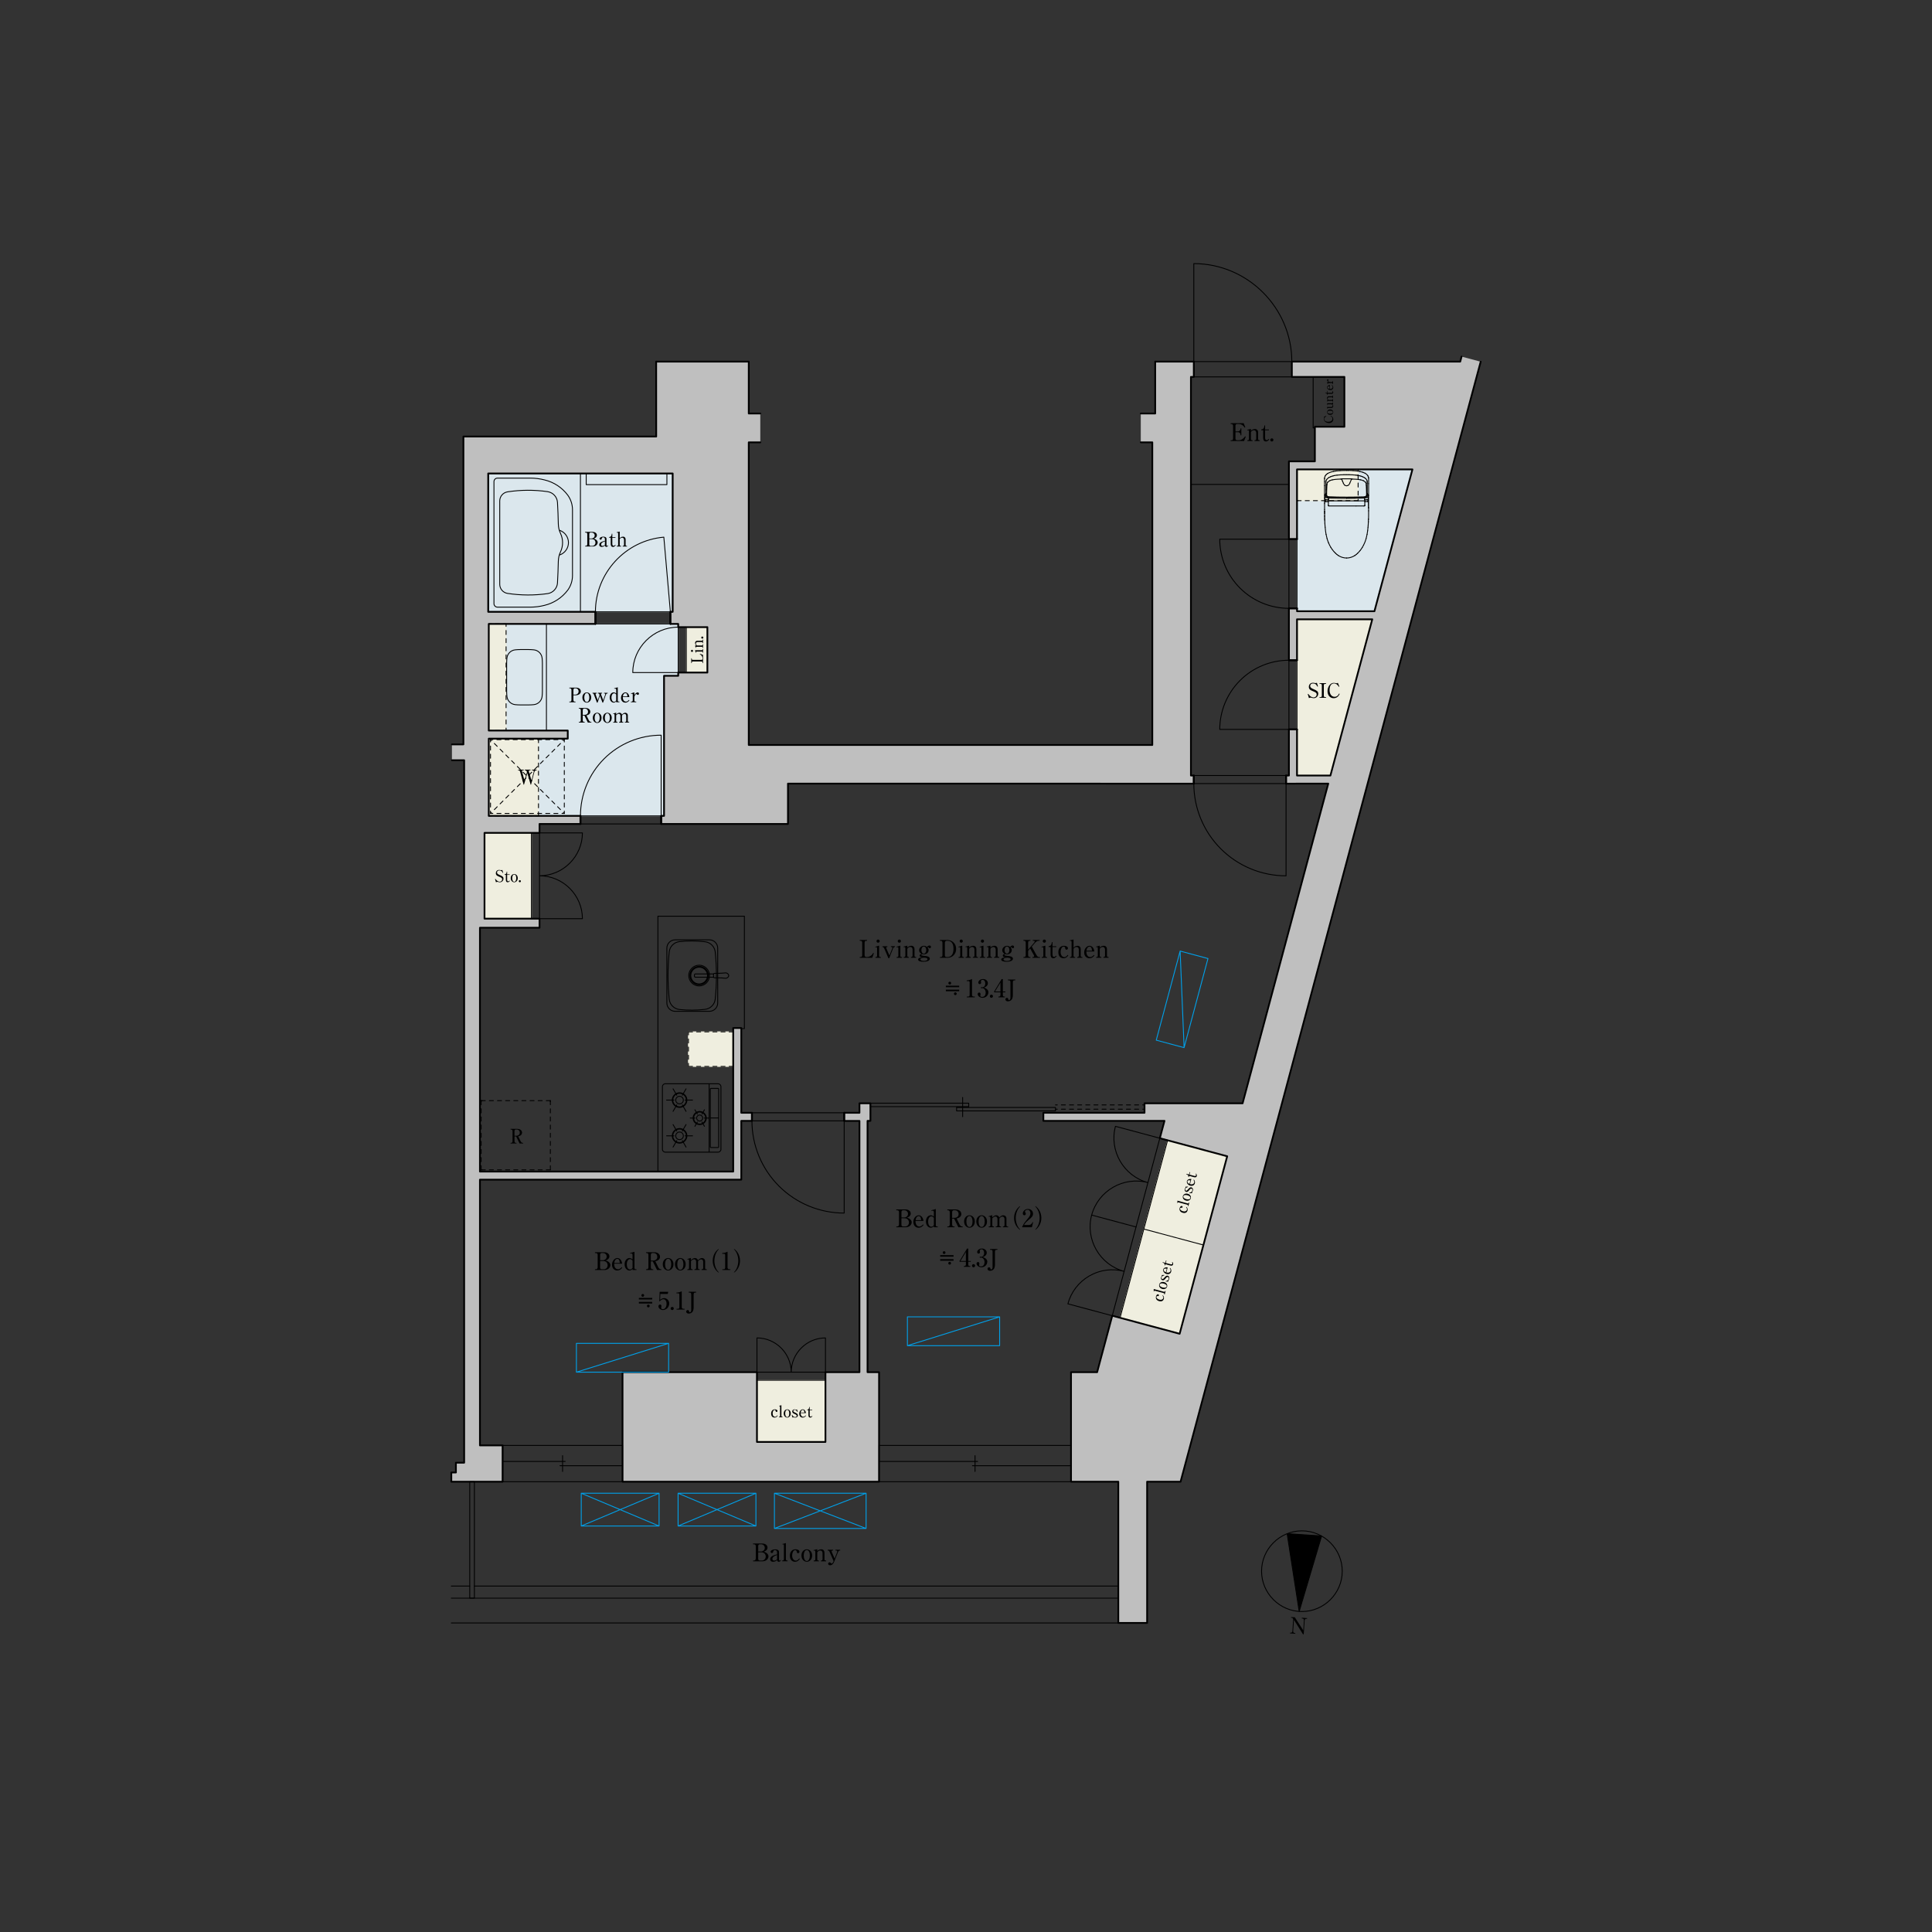 <?xml version="1.0" encoding="UTF-8"?>
<svg id="a" data-name="間取り" xmlns="http://www.w3.org/2000/svg" xmlns:xlink="http://www.w3.org/1999/xlink" viewBox="0 0 950 950">
  <rect x="0" y="0" width="950" height="950" fill="#333333" stroke="none"/>
  <defs>
    <style>
      .e {
        stroke-dashoffset: 1.32px;
      }

      .e, .f, .g, .h, .i, .j, .k, .l, .m, .n, .o, .p, .q, .r, .s, .t, .u, .v {
        fill: none;
      }

      .e, .f, .g, .h, .i, .k, .l, .m, .o, .p, .q, .r, .s, .t, .u, .v {
        stroke-linecap: round;
        stroke-linejoin: round;
      }

      .e, .f, .g, .h, .i, .k, .l, .m, .o, .p, .q, .r, .s, .u, .v {
        stroke-width: .43px;
      }

      .e, .f, .g, .h, .k, .l, .m, .o, .p, .q, .s, .t, .v {
        stroke: #000;
      }

      .e, .f, .h, .k, .l, .m, .o, .p, .q, .s, .v {
        stroke-dasharray: 2 2;
      }

      .f {
        stroke-dashoffset: 0px;
      }

      .h {
        stroke-dashoffset: .86px;
      }

      .i {
        stroke: #00a0e9;
      }

      .k {
        stroke-dashoffset: .5px;
      }

      .l {
        stroke-dashoffset: .78px;
      }

      .w {
        clip-path: url(#b);
      }

      .m {
        stroke-dashoffset: .78px;
      }

      .x, .y, .z, .aa {
        fill-rule: evenodd;
      }

      .x, .ab {
        fill: #efeedf;
      }

      .n {
        clip-rule: evenodd;
      }

      .ac {
        clip-path: url(#d);
      }

      .o {
        stroke-dashoffset: 1.34px;
      }

      .p {
        stroke-dashoffset: .75px;
      }

      .r {
        stroke: #efeedf;
      }

      .y, .ad {
        fill: #dbe7ed;
      }

      .s {
        stroke-dashoffset: 1.1px;
      }

      .t {
        stroke-width: .86px;
      }

      .u {
        stroke: #dbe7ed;
      }

      .v {
        stroke-dashoffset: 0px;
      }

      .aa {
        fill: #bfbfbf;
      }

      .ae {
        clip-path: url(#c);
      }
    </style>
    <clipPath id="b">
      <polyline class="n" points="634.57 793.51 642.9 794.07 642.16 805.05 633.83 804.49 634.57 793.51"/>
    </clipPath>
    <clipPath id="c">
      <polyline class="n" points="564.74 638.94 570.14 618.77 577.87 620.84 572.46 641.01 564.74 638.94"/>
    </clipPath>
    <clipPath id="d">
      <polyline class="n" points="576.38 595.5 581.78 575.33 589.51 577.4 584.1 597.57 576.38 595.5"/>
    </clipPath>
  </defs>
  <g>
    <path class="g" d="M660.01,772.58c0-10.88-8.96-19.84-19.84-19.84s-19.84,8.96-19.84,19.84,8.96,19.84,19.84,19.84,19.84-8.96,19.84-19.84"/>
    <polyline class="z" points="638.83 792.38 649.86 755.27 632.9 754.12 638.83 792.38"/>
    <polygon class="g" points="638.83 792.38 649.86 755.27 632.9 754.12 638.83 792.38 638.83 792.38"/>
    <g class="w">
      <path d="M636.68,795.24l4.15,6.45.34-4.97c.03-.46-.28-.83-.7-.85l-.37-.03.03-.36,2.59.17-.03.36-.35-.02c-.42-.03-.78.26-.81.75l-.47,6.88-.35-.02-4.46-7.1-.38,5.61c-.03.42.22.82.71.86l.35.02-.03.35-2.59-.17.02-.35.35.02c.43.03.78-.27.81-.75l.39-5.72c.01-.22-.1-.82-.74-.86l-.32-.02.03-.36,1.83.12Z"/>
    </g>
  </g>
  <g>
    <polyline class="y" points="675.84 300.55 694.52 230.82 637.76 230.82 637.78 300.55 675.84 300.55"/>
    <polygon class="u" points="675.84 300.55 694.52 230.82 637.76 230.82 637.78 300.55 675.84 300.55 675.84 300.55"/>
    <polyline class="y" points="333.49 332.3 333.49 306.79 240.34 306.79 240.34 359.23 279.18 359.23 279.18 363.2 240.34 363.2 240.34 401.18 326.52 401.18 326.52 332.3 333.49 332.3"/>
    <polygon class="u" points="333.49 332.3 333.49 306.79 240.34 306.79 240.34 359.23 279.18 359.23 279.18 363.2 240.34 363.2 240.34 401.18 326.52 401.18 326.52 332.3 333.49 332.3 333.49 332.3"/>
    <rect class="ad" x="240.06" y="232.81" width="90.71" height="68.03"/>
    <rect class="u" x="240.06" y="232.81" width="90.71" height="68.03"/>
    <rect class="ab" x="637.76" y="230.82" width="30.05" height="15.36"/>
    <rect class="r" x="637.76" y="230.82" width="30.05" height="15.36"/>
    <rect class="ab" x="240.34" y="363.2" width="24.43" height="37.98"/>
    <rect class="r" x="240.34" y="363.2" width="24.43" height="37.98"/>
    <rect class="ab" x="238.24" y="409.55" width="23.07" height="42.18"/>
    <rect class="r" x="238.24" y="409.55" width="23.07" height="42.18"/>
    <rect class="ab" x="337.46" y="308.38" width="10.37" height="22.34"/>
    <rect class="r" x="337.46" y="308.38" width="10.37" height="22.34"/>
    <rect class="ab" x="372.21" y="678.69" width="33.68" height="30.33"/>
    <rect class="r" x="372.21" y="678.69" width="33.68" height="30.33"/>
    <rect class="ab" x="338.53" y="507.37" width="22" height="17.01"/>
    <rect class="r" x="338.53" y="507.37" width="22" height="17.01"/>
    <polyline class="x" points="654.19 381.34 637.76 381.34 637.76 304.52 674.77 304.52 654.19 381.34"/>
    <polygon class="r" points="654.19 381.34 637.76 381.34 637.76 304.52 674.77 304.52 654.19 381.34 654.19 381.34"/>
    <polyline class="x" points="574.14 560.7 603.44 568.55 580.05 655.84 550.75 647.99 574.14 560.7"/>
    <polygon class="r" points="574.14 560.7 603.44 568.55 580.05 655.84 550.75 647.99 574.14 560.7 574.14 560.7"/>
    <rect class="ab" x="240.34" y="306.79" width="8.5" height="52.44"/>
    <rect class="r" x="240.34" y="306.79" width="8.5" height="52.44"/>
    <polyline class="aa" points="566.61 366.32 368.18 366.32 368.18 217.5 373.85 217.5 373.85 203.33 368.18 203.33 368.18 177.81 322.65 177.81 322.67 214.66 227.87 214.66 227.87 366.03 222.22 366.03 222.22 373.83 228.24 373.83 228.24 719.23 224.18 719.23 224.18 724.05 221.92 724.05 221.92 728.58 247.15 728.58 247.15 710.73 236 710.73 236 580.05 364.5 580.05 364.5 551.14 369.74 551.14 369.74 547.17 364.5 547.17 364.5 505.5 360.53 505.5 360.53 576.08 236 576.08 236 456.18 265.29 456.18 265.29 451.73 238.24 451.73 238.24 409.55 265.29 409.55 265.29 405.15 285.41 405.15 285.41 401.18 240.34 401.18 240.34 363.2 279.18 363.2 279.18 359.23 240.34 359.23 240.34 306.79 292.78 306.79 292.78 300.84 240.06 300.84 240.06 232.81 330.77 232.81 330.77 300.84 329.63 300.84 329.63 306.79 333.49 306.79 333.49 308.38 347.83 308.38 347.83 330.71 333.49 330.71 333.49 332.3 326.52 332.3 326.52 401.18 325.1 401.18 325.1 405.15 387.46 405.15 387.46 385.31 587.02 385.34 587.02 381.34 585.6 381.34 585.6 185.33 587.02 185.33 587.02 177.81 568.03 177.81 568.03 203.33 560.94 203.33 560.94 217.5 566.61 217.5 566.61 366.32"/>
    <polyline class="aa" points="306.11 674.73 306.11 728.58 432.25 728.58 432.25 674.73 426.58 674.73 426.58 551.14 428 551.14 428 542.52 422.61 542.52 422.61 547.17 415.1 547.17 415.1 551.16 422.61 551.16 422.61 674.72 405.89 674.72 405.89 709.03 372.21 709.03 372.21 674.73 306.11 674.73"/>
    <polyline class="aa" points="546.92 646.97 539.48 674.73 526.64 674.73 526.64 728.58 549.89 728.58 549.89 798.03 564.06 798.03 564.06 728.58 580.51 728.58 728.08 177.86 718.68 175.34 718.02 177.81 635.21 177.81 635.21 185.33 661.06 185.33 661.06 209.84 646.55 209.84 646.55 226.85 633.79 226.85 633.79 265.12 637.76 265.12 637.76 230.82 694.52 230.82 675.84 300.55 637.78 300.55 637.78 299.14 633.79 299.14 633.79 324.65 637.76 324.65 637.76 304.52 674.77 304.52 654.19 381.34 637.76 381.34 637.76 358.66 633.79 358.66 633.79 381.34 632.37 381.34 632.37 385.34 653.13 385.31 611 542.52 562.78 542.52 562.78 547.17 513.04 547.17 513.04 551.14 572.6 551.14 570.31 559.68 603.44 568.55 580.05 655.84 546.92 646.97"/>
    <path class="t" d="M322.67,214.66l-.02-36.85M227.87,214.66h94.8M227.87,366.03v-151.37M222.22,366.03h5.65M228.24,373.83h-6.02M228.24,719.23v-345.4M224.18,719.23h4.05M224.18,724.05v-4.82M221.92,724.05h2.27M221.92,728.58v-4.54M247.15,728.58h-25.23M247.15,710.73v17.86M236,710.73h11.14M236,580.05v130.68M364.5,580.05h-128.49M364.5,551.14v28.91M369.74,551.14h-5.24M369.74,547.17v3.97M364.5,547.17h5.24M364.5,505.5v41.67M360.53,505.5h3.97M360.53,576.08v-70.58M236,576.08h124.53M236,456.18v119.91M265.29,456.18h-29.28M265.29,451.73v4.45M238.24,451.73h27.04M238.24,409.55v42.18M265.29,409.55h-27.04M265.29,405.15v4.39M285.41,405.15h-20.13M285.41,401.18v3.97M240.34,401.18h45.07M240.34,363.2v37.98M279.18,363.2h-38.83M279.18,359.23v3.97M240.34,359.23h38.83M240.34,306.79v52.44M292.78,306.79h-52.44M292.78,300.84v5.95M240.06,300.84h52.72M240.06,232.81v68.03M330.77,232.81h-90.71M330.77,300.84v-68.03M329.63,300.84h1.13M329.63,306.79v-5.95M333.49,306.79h-3.86M333.49,308.38v-1.59M347.83,308.38h-14.34M347.83,330.71v-22.34M333.49,330.71h14.34M333.49,332.3v-1.59M326.52,332.3h6.97M326.52,401.18v-68.88M325.1,401.18h1.42M325.1,405.15v-3.97M387.46,405.15h-62.36M387.46,385.31v19.84M587.02,385.34l-199.56-.03M587.02,381.34v4M585.6,381.34h1.42M585.6,185.33v196.01M587.02,185.33h-1.42M587.02,177.81v7.52M568.03,177.81h18.99M568.03,203.33v-25.51M368.18,203.33h5.67M560.94,203.33h7.09M368.18,177.81v25.51M322.65,177.81h45.53M306.11,674.73v53.86h126.14v-53.86h-5.67v-123.59h1.42v-8.62h-5.39v4.65h-7.51v4h7.51v123.55h-16.72v34.31h-33.68v-34.3h-66.1ZM580.05,655.84l-33.13-8.88M603.44,568.55l-23.39,87.29M570.31,559.68l33.13,8.88M572.6,551.14l-2.29,8.54M513.04,551.14h59.56M513.04,547.17v3.97M562.78,547.17h-49.75M562.78,542.52v4.65M611,542.52h-48.22M653.13,385.31l-42.12,157.21M632.37,385.34l20.75-.03M632.37,381.34v4M633.79,381.34h-1.42M633.79,358.66v22.68M637.76,358.66h-3.97M637.76,381.34v-22.68M654.19,381.34h-16.43M674.77,304.52l-20.58,76.82M637.76,304.52h37.02M637.76,324.65v-20.13M633.79,324.65h3.97M633.79,299.14v25.51M637.78,299.14h-3.99M637.78,300.55v-1.42M675.84,300.55h-38.06M694.52,230.82l-18.68,69.73M637.76,230.82h56.76M637.76,265.12v-34.3M633.79,265.12h3.97M633.79,226.85v38.27M646.55,226.85h-12.76M646.55,209.84v17.01M661.06,209.84h-14.52M661.06,185.33v24.52M635.21,185.33h25.85M635.21,177.81v7.51M718.02,177.81h-82.81M718.68,175.34l-.66,2.48M580.51,728.58l147.57-550.73M564.06,728.58h16.46M564.06,798.03v-69.45M549.89,798.03h14.17M549.89,728.58v69.45M526.64,728.58h23.24M526.64,674.73v53.86M539.48,674.73h-12.84M546.92,646.97l-7.44,27.76M368.18,366.32v-148.82M566.61,366.32h-198.42M566.61,217.5v148.82M368.18,217.5h5.67M560.94,217.5h5.67"/>
    <path class="g" d="M549.89,779.89H233.26M230.99,779.89h-9.07M221.92,785.84h327.97M549.89,798.03H221.92M651.3,238.83v.47M651.3,236.87v-1.51M660.2,248.79h-6.46M653.12,245.82h-.54M666.81,248.79h-6.62M671.1,248.52v-2.69M672.95,243.63h-.14M651.3,239.3v.47M651.3,239.77v.47M653.55,248.79h.09M651.57,245.77h.98M672.96,251.02v-.15M672.91,243.64h0M651.31,251.17v-.64M670.81,248.79h-.18M671.1,246.27h-17.92M651.31,251.43v-.26M672.28,237.01v.56M651.99,238.68v.56M653.18,248.52v-2.64M672.96,251.17v-.15M651.99,239.24v.56M672.96,250.73v-.15M672.94,249.67h-.06M672.93,249.66h-.06M651.33,251.54v-.04M672.96,250.43v-.15M672.98,237.01v.82M672.81,244.01v-.21M672.97,249.84v-.15M672.94,243.64h-.13M672.97,250.29v-.15M651.99,238.12v.56M652.48,238.25v.05M651.99,237.01v.56M672.98,236.19v.82M651.34,253.75l-.02-2.26M672.96,250.58v-.15M672.97,249.99v-.15M651.98,240.35v.56M672.84,243.64h0M672.96,250.88v-.15M652.47,238.41v.06M652.48,238.14v.05M651.3,244.74l.03,2.26M652.49,238.09v.05M672.98,235.36v.82M672.9,249.66h0M652.47,238.36v.05M652.47,238.31v.05M672.7,245.77h-1.55M671.79,238.04v.05M653.46,248.79h.09M651.99,237.56v.56M652.48,238.2v.05M672.97,250.14v-.15M651.3,240.24v3.3M651.99,239.8v.56M653.64,248.79h.09M652.49,238.04v.05M651.69,243.23h0c-.03.12-.05.24-.06.36M669.76,236.12h0c-.12-.04-.24-.07-.35-.1M670.78,244.3l-4.32.11M662.14,245.05l-4.4-.04M672.6,246.56h0s.04-.04.05-.07M652.57,244h0c.06.07.13.13.21.17M657.81,244.41l-4.32-.11M672.72,244.83h0c0-.24,0-.47-.02-.71M672.59,243.23h0c-.03-.12-.06-.23-.12-.34M652.41,243.69h0c.04.11.09.22.17.31M672.72,244.83v.71M653.4,244.75h0s0-.04,0-.05M657.74,245.01l-4.39-.11M672.39,242.74h0s-.06-.1-.09-.15M671.75,237.73h0c-.03-.12-.07-.24-.14-.35M672.63,243.91h0c.01-.11.02-.21.02-.32M651.64,243.91h0c0,.11.04.21.09.3M655.22,235.94h0c-.12.03-.24.05-.36.08M671.11,246.7h0s-.01.06-.01.09M672.34,246.61h-.57M672.7,244.12h0c0-.09-.01-.18-.02-.26M664.55,235.56h.42M671.5,244.17h0c.08-.04.15-.1.21-.17M672.69,245.8h0s0,0,0,.01M672.7,245.78h0s0,0,0,.01M651.58,245.81h0s0,0,0-.01M671.82,244.77h0c.15-.05.29-.12.42-.21M669.41,236.02h0c-.12-.03-.24-.06-.36-.08M670.89,244.83h0s.02.05.04.07M653.32,244.98h0s0,.03,0,.05M651.88,242.74h0s-.06.1-.08.15M651.58,245.8h0s0,0,0-.01M652.32,242.57l.06-2M671.61,237.38h0c-.06-.11-.14-.21-.23-.3M651.36,255.31h0c0,.24.02.48.05.72M671.8,238.34v.25M653.16,246.7h0s-.03-.06-.06-.07M670.45,236.4h0c-.22-.11-.45-.21-.69-.28M653.04,236.93h0c-.05.04-.1.09-.14.14M670.78,244.3h0c.08,0,.16,0,.23-.01M671.24,244.26h0c.09-.02.18-.05.25-.09M651.6,246.34h0c0,.05,0,.1.03.15M672.52,246.59h0s.05-.02.08-.04M670.98,245.36h0c0-.11-.01-.23-.02-.34M653.42,244.55h0s0,.06,0,.09M671.78,238.03h0c0-.05,0-.1,0-.15M651.58,245.78h0M651.98,242.59h0s-.06.1-.09.15M651.93,246.61h-.09M670.98,245.36v.49M653.32,245.02h0c-.01.11-.02.23-.02.34M653.26,244.29h0c.08,0,.16,0,.23.01M670.86,244.64h0s0-.06,0-.09M651.63,246.49h0s.03.05.05.07M671.19,246.62h0s-.01,0-.02,0M672.69,245.81h0c0,.06-.01.13-.01.19M670.87,244.75h0s.01.05.02.08M652.03,244.56h0c.13.09.27.16.42.21M651.6,246h0c0-.06,0-.13-.01-.19M671.78,246.61h-.57M652.5,246.61h-.57M653.1,246.63h0s-.01,0-.02,0M652.46,238.58h0c-.03.67-.06,1.33-.08,2M654.86,236.02h0c-.12.03-.24.06-.35.1M652.46,238.58v-.06M660.53,237.53h0c.07.17.16.34.24.51M651.34,253.75h0s0,.01,0,.02M665.36,231.41h0c-.58-.03-1.16-.05-1.74-.07M672.72,245.78h0s-.01,0-.02,0M671.16,245.77h0s-.06.03-.06.06M651.37,255.37h0s0,.02.01.02M653.14,245.82h0s-.01,0-.02,0M660.78,238.04h0c.09.16.2.31.34.44M672.91,243.64h0s0,0,.01,0M652.76,232.87h0c-.24.15-.47.33-.66.54M671.02,245.79h0s-.02.04-.02.06M652.61,245.82h0s-.03-.04-.06-.04M672.19,236.31h0c-.06-.17-.13-.33-.23-.48M651.34,253.71v.02M672.81,243.8v-.07M672.73,245.55v-.02M652.32,244.06h0c.09.11.2.19.32.25M659.79,235.47h0s0,0,0,0M671.75,245.7h0c.2,0,.39,0,.59-.01M653.16,245.84h0s-.01-.01-.02-.01M653.18,245.87h0s0-.01,0-.02M672.79,246.01h0s0-.03,0-.05M653.26,245.79h0s-.02-.03-.04-.04M664.51,235.49h0s0,0,0,0M671.01,248.71h0s0,0,0,0M652.35,235.78h0c-.11.15-.19.31-.25.48M651.93,245.69h-.12M663.65,235.44h.27M662.88,231.34h.74M664.2,235.45h-.28M670.18,232.25h0c-.5-.18-1.01-.32-1.53-.43M672.81,244.64v-.13M664.52,235.49h0s0,0,0,0M661.52,235.43h.62M651.48,246.06v-.05M654.2,234.45h0c-.27.11-.53.24-.78.38M670.83,244.46h0c.14,0,.27-.01.41-.03M651.33,251.45h0M665.2,233.5h0c-.55-.03-1.1-.05-1.65-.06M651.34,254.56v-.74M651.54,245.53v.02M651.47,246.51v-.23M671.96,235.84h0c-.13-.19-.28-.37-.45-.52M670.83,244.46l-4.35.11M651.34,253.8h0v-.04M662.14,233.43h.71M653.14,245.72h0s-.01,0-.02,0M671.16,245.71h0s-.01,0-.02,0M651.34,253.71v-1.08M664.55,235.56h0M672.98,235.36h0c0-.09,0-.18-.01-.27M672.57,245.68h0s.06-.01.09-.03M672.73,245.55v.02M651.98,242.59h0c0,.19,0,.38.02.57M659.07,233.5h0c-.55.03-1.1.08-1.64.14M671.14,245.72h0s-.02,0-.02,0M664.54,235.52h0s0,0,0-.01M672.74,245.52h0s0,0,0,0M671.74,264.83h0c.19-.69.36-1.39.49-2.1M672.89,243.63h0s0,0,0,0M651.39,255.39h0s0,.01,0,.02M651.55,245.58h0s.03.05.06.07M659.3,235.57h.42M668.14,271.46h0c.2-.21.39-.43.57-.66M671.79,238.09v.25M667.53,272.09h0c.21-.2.42-.41.61-.62M664.53,235.5h0s0,0,0,0M653.41,244.7h0s0-.04,0-.05M672.91,255.31h0s0,0,0,0M651.55,245.57h0M657.81,244.41h0c2.88.05,5.76.05,8.65,0"/>
    <path class="g" d="M651.54,245.78h0s-.01.01-.02.02M653.38,244.83h0s.01-.05.02-.08M651.6,246.34v-.15M668.71,270.81h0c.41-.5.78-1.02,1.12-1.57M653.44,244.46h0s-.02.06-.02.09M659.72,235.55h0s0,.02,0,.03M653.35,244.89h0s.03-.04.04-.07M657.72,235.64h0c-.42.03-.84.06-1.25.1M654.57,232.08h0c-.36.11-.71.24-1.05.39M664.48,235.47h0c-.09-.01-.19-.02-.28-.02M651.6,246v.19M671.9,240.58h0c-.02-.67-.05-1.33-.08-2M662.76,235.43h.62M652.66,237.38h0c-.07.11-.11.23-.14.35M671.24,244.43h0c.13-.02.27-.05.39-.11M651.54,245.53h0s0,0,0-.01M651.73,244.21h0c.07.14.17.26.3.35M651.75,246.59h0s.06.01.09.01M671.38,244.86h0c.15-.02.3-.05.44-.09M659.3,235.57h0c-.53.01-1.06.04-1.58.07M661.39,231.34h.75M672.79,246.01v.05M672.81,244.26v.25M651.52,245.8h0s0,.02-.01.02M672.46,245.69h0s.07,0,.11,0M672.29,240.08v2.51M672.76,245.83h0s0-.02-.01-.02M671.02,248.71h0s.05-.06.06-.09M652.52,237.73h0s-.02.1-.02.15M652.78,244.17h0c.08.04.17.07.25.09M651.53,245.51h0s0,0,0,0h0M656.75,272.09h0c.21.2.43.39.66.58M651.33,251.51h0M672.98,237.83v5.77M672.29,237.56v2.51M664.55,235.59l-.39.98M653.18,248.57h0s.03.1.07.13M672.81,243.65v-.02M670.26,248.79h.36M672.81,244.01v.25M670.81,248.79h0c.07,0,.14-.03.19-.08M651.6,243.85h0c0,.09-.01.18-.02.26M660.65,231.35h0c-.58.01-1.16.03-1.74.07M669.9,248.79h.37M658.11,273.18h0c.6.39,1.25.69,1.93.9M660.72,233.44h0c-.55.01-1.1.03-1.65.06M651.98,241.75v-.84M670.48,268.07h0c.2-.39.39-.8.55-1.21M660.12,236.56l-.39-.98M666.81,248.79h3.08M672.81,244.76l.03,2.41M672.84,247.17l.03,2.41M672.96,246.65v2.98M672.97,243.67v2.98M651.98,242.59v-.84M651.31,250.53v-2.9M660.65,231.35h.74M651.33,251.48h0s0,.01,0,.02M672.68,243.85h0c0-.09-.01-.18-.03-.26M654.98,270.04h0c.18.26.38.52.59.77M672.68,246.19v-.19M670.94,244.93h0s0-.01,0-.02M672.93,249.66h0s.03-.01.03-.03M672.22,262.73h0c.11-.58.19-1.16.27-1.74M651.34,253.8h0M672.93,234.82h0c-.05-.29-.16-.57-.31-.83M668.66,231.82h0c-.52-.11-1.04-.19-1.57-.25M652.05,262.74h0c.13.71.29,1.4.49,2.09M666.85,233.64h0c-.54-.07-1.09-.11-1.64-.14M671.11,245.72h0s-.02,0-.03.01M657.79,244.57l-4.35-.11M671.16,245.71h.59M659.77,235.48h0s0,0,0,0M672.97,249.7h0s0-.01,0-.02c0,0-.01,0-.02,0M671.08,248.61h0s0-.03.01-.05M672.16,243.71h0c.07-.18.11-.36.12-.55M672.88,255.41h0s0,0,0-.01M672.84,243.64h0s0,0,.01,0M657.18,231.56h0c-.26.03-.51.06-.77.1M666.17,273.18h0c.24-.16.48-.33.71-.51M651.36,255.31h0s0,.04,0,.05M655.02,234.15h0c-.28.09-.55.19-.82.3M664.55,235.53h0s0,0,0,0M656.21,233.83h0c-.2.04-.4.09-.6.14M660.36,235.44h-.28M664.55,235.58h0s0,0,0-.01M672.87,249.65h0s0,.03,0,.04M672.28,236.92v.09M672.46,245.69h-.12M671.04,266.87h0c.27-.66.5-1.34.7-2.03M652.52,245.7h.59M652.1,236.26h0c-.06.17-.1.35-.11.53M660.04,274.07h0c.68.21,1.39.32,2.1.32M672.68,246.19v.15M651.8,242.89h0c-.05.11-.09.22-.12.34M653.06,246.61h-.57M652.89,244.86h0c.15.02.3.03.45.03M671.08,236.8h0c-.19-.16-.41-.29-.63-.4M670.95,244.98h0s0-.03,0-.04M651.36,255.31l-.02-.74M671.01,244.29h0c.08,0,.15-.02.23-.03M671.9,240.58l.06,2M670.94,244.91h0s0-.01,0-.02M651.55,245.54v-.71M670.93,244.89l-4.39.11M672.65,246.49h0s.03-.1.03-.15M671.94,243.34h0c.01-.12.02-.24.02-.35M670.86,244.64h0s0,.04,0,.05M651.62,243.59h0c-.01.09-.02.17-.03.26M671.87,243.69h0c.03-.11.06-.23.07-.35M666.53,245.01l-4.39.04M653.33,244.93h0s0,.03,0,.04M653.52,232.47h0c-.26.12-.52.25-.76.4M672.43,246.6h-.09M671.96,242.99h0c0-.12,0-.24,0-.36M672.8,246.28v.23M671.21,246.61h0s-.01,0-.02,0M670.96,245.02h0s0-.03,0-.05M671.77,237.88h0c0-.05-.01-.1-.02-.15M672.65,243.59h0c-.01-.12-.04-.24-.06-.36M671.24,236.93h0c-.05-.04-.1-.09-.15-.13M652.31,242.99h0c0,.12,0,.24.02.35M653.09,246.62h0s-.01,0-.02,0M652.33,243.34h0c.01.12.04.23.07.35M653.28,245.85v-.49M670.18,234.49h0c-.27-.11-.54-.22-.82-.31M653.35,244.89h0s0,.01,0,.02M652.32,242.63h0c0,.12,0,.24,0,.36M671.7,244h0c.07-.09.13-.2.17-.31M653.19,236.8h0c-.05.04-.1.09-.15.13M672.47,242.89h0c-.02-.05-.05-.1-.08-.15M653.82,236.4h0c-.22.11-.43.25-.63.4M653.18,246.8h0s0-.06-.01-.09M670.93,244.89h0c.15,0,.3-.02.45-.03M652.46,238.53v-.06M651.58,244.12h0c-.01.24-.02.47-.02.71M652.84,235.25h0c-.18.15-.35.33-.48.53M653.34,244.91h0s0,.01,0,.02M652.5,237.88h0c0,.05,0,.1,0,.15M656.46,235.74h0c-.42.04-.83.11-1.24.2M669.05,235.94h0c-.41-.09-.83-.15-1.24-.2M671.38,237.08h0s-.09-.1-.14-.14M672.43,246.6h0s.06,0,.09-.01M664.53,235.5h0s0,0,0,0M653.79,268.07h0c.2.39.42.78.65,1.16M671.18,232.68h0c-.32-.17-.66-.31-1-.43M668.74,234h0c-.21-.06-.41-.11-.62-.15M664.51,235.48h0s0,0,0,0M672.85,256.42v.39M651.34,253.81h0M659.78,235.48h0s0,0,0,0M659.76,235.49h0s0,0,0,0M672.72,245.58h0s0,0,0,0M653.28,245.85h0s0-.04-.02-.06M651.51,245.83h0s-.01.04-.01.06M668.11,233.85h0c-.21-.05-.42-.08-.63-.12M664.49,235.48h0s0,0,0,0M671.95,244.06h0c.09-.11.16-.22.21-.35M655.66,231.81h0c-.36.08-.72.17-1.08.28M653.16,245.72h0s-.01,0-.02,0M659.73,235.51h0s0,.02-.01.03M660.08,235.45h0c-.09,0-.19,0-.28.02M672.97,243.67h0s0-.01,0-.02c0,0-.01,0-.02,0M672.9,255.38h0s0-.02,0-.02M659.77,235.48h0s0,0,0,0M651.33,251.51h0M651.61,245.64h0s.05.03.08.03M672.8,246.28h0c0-.08,0-.15,0-.23M651.33,251.47h0M671.51,235.31h0c-.17-.15-.36-.29-.56-.42M653.42,234.83h0c-.21.12-.4.26-.59.42M657.79,244.57h0c2.9.05,5.8.05,8.7,0M659.8,235.47h0s0,0,0,0M672.81,243.65h0s0,.05,0,.07M664.55,235.57h0M651.55,245.57v-.02M663.38,235.44h.27M672.82,243.63h0s0,0-.01,0M672.75,258.36l-.07.88M661.43,233.43h.71M651.99,237.01v-.1M651.46,257.29h0c.02.33.04.65.06.98M652,236.81h0s0,.07,0,.1M664.5,235.48h0s0,0,0,0M651.31,235.08h0c0,.09-.01.19-.01.28M653.24,266.87h0c.17.41.35.81.55,1.21M652.1,233.41h0c-.19.19-.35.41-.48.64M663.74,237.53h0c.14-.32.28-.64.41-.97M651.52,258.27h0c.02.33.05.65.08.98M651.34,253.75h0v-.02M672.28,243.16h0c.01-.19.02-.38.02-.57M655.56,270.81h0c.18.23.37.44.57.66M672.87,249.65v-.03M672.73,245.78h0s0,0-.01,0M667.09,231.56h0c-.57-.07-1.15-.12-1.73-.15M651.48,246.06h0c0,.08,0,.15,0,.23M662.14,238.87h0c.18,0,.35-.03.51-.09M672.9,255.35h0s0,0,0,0M652.12,243.71h0c.05.13.12.25.21.35M651.34,253.71v.05"/>
    <path class="g" d="M667.48,233.73h0c-.21-.03-.42-.06-.64-.09M672.24,244.56h0c.13-.09.23-.21.3-.35M671.63,244.32h0c.12-.06.23-.15.32-.25M660.63,235.44h.27M652,243.16h0c.01.19.05.38.12.55M669.35,234.19h0c-.2-.07-.41-.13-.61-.19M672.81,244.76v-.13M672.91,255.34h0s0-.02,0-.03M651.56,245.77h0s0,0-.01,0M651.43,256.66l-.02-.63M672.87,249.62v-.03M660.72,233.44h.71M672.75,245.8h0s0-.01-.02-.02M657.4,272.66h0c.23.18.46.36.71.51M651.78,261h0c.07.58.16,1.16.27,1.74M658.91,231.41h0c-.58.03-1.15.08-1.73.15M670.95,234.9h0c-.25-.16-.51-.29-.78-.4M672.84,256.81l-.02.34M651.35,234.79h0c-.02.09-.03.19-.04.28M659.75,235.49h0s0,0,0,0M653.19,245.73h0s-.02,0-.03-.01M664.49,235.47h0s0,0,0,0M653.25,248.7h0s0,0,0,0M657.43,233.64h0c-.2.02-.41.05-.61.08M672.82,257.14l-.02.33M672.95,253.75v.78M660.36,235.44h.27M672.78,245.89h0s0-.04-.01-.06M672.49,261h0c.07-.58.13-1.17.19-1.75M662.65,238.78h0c.17-.06.32-.15.46-.26M672.7,245.78h0M652.45,244.77h0c.14.05.29.08.44.09M653.03,244.26h0c.07.02.15.03.23.03M671.09,248.57h0s0-.03,0-.05M666.56,235.64h0c-.53-.03-1.06-.06-1.58-.07M652.54,264.83h0c.19.69.43,1.37.7,2.03M672.9,255.35h0s0,0,0,0M671.09,245.73h0s-.02.01-.03.02M652.89,237.08h0c-.09.09-.17.19-.23.3M653.26,248.71h0s0,0,0,0M651.62,243.59h0c0,.11,0,.21.02.32M661.11,238.48h0c.14.13.3.22.48.29M664.24,274.07h0c.68-.21,1.33-.51,1.93-.9M670.86,244.7h0s0,.04,0,.05M672.74,245.52h0s0,0,0,0c0,0,0,0,0,0M653.03,244.43h0c.14.02.27.03.41.03M670.86,244.55h0s0-.06-.02-.09M667.81,235.74h0c-.42-.04-.84-.08-1.25-.1M654.51,236.12h0c-.24.08-.47.17-.69.28M663.48,238.07h0c.1-.18.18-.35.26-.54M656.14,271.46h0c.2.21.4.42.61.62M672.96,252.24v1.06M672.55,244.21h0c.05-.09.08-.2.09-.3M651.36,255.3h0s0,0,0,0M671.16,246.63h0s-.04.04-.05.07M653.22,245.75h0s-.02-.01-.03-.02M672.97,235.09h0c0-.09-.02-.18-.04-.27M672.79,245.95h0s0-.04,0-.06M651.67,246.56h0s.05.03.07.04M653.18,248.52h0s0,.03,0,.05M662.14,231.33h.74M651.6,259.24h0c.05.59.12,1.17.19,1.75M666.87,272.66h0c.23-.18.44-.38.66-.58M671.06,245.75h0s-.03.03-.04.04M651.57,245.77h0s0,0-.02,0M656.42,231.67h0c-.25.04-.51.09-.76.14M664.55,235.52h0s0,0,0,0M652.64,244.32h0c.12.06.25.1.39.11M660.9,235.44h.62M653.27,248.71h0c.05.05.12.08.19.08M672.96,251.17v1.06M672.28,236.92h0s0-.06,0-.09M672.92,249.66h0s0,0-.01,0M659.75,235.5h0s0,0,0,0M661.59,238.77h0c.18.07.36.1.55.1M672.28,236.83h0c0-.18-.04-.35-.09-.52M672.93,254.53l-.02.78M672.88,243.63h0s0,0,0,0M672.89,255.39h0s0,0,0,0M669.83,269.23h0c.23-.38.45-.76.65-1.16M672.81,243.61h0s0,.01,0,.02M651.49,245.95h0s0,.03,0,.05M653.17,245.85h0s0,0,0,0M662.14,274.39h0c.71,0,1.42-.11,2.1-.32M672.86,256h0c0-.2,0-.39.01-.59M662.84,233.43h.71M651.93,245.69h0c.2,0,.39.01.59.01M672.06,233.3h0c-.26-.25-.56-.46-.88-.62M659.74,235.51h0s0,0,0,0M655.61,233.98h0c-.2.05-.4.11-.59.17M672.66,245.65h0s.05-.04.06-.07M651.5,245.89h0s0,.04,0,.06M651.62,234.05h0c-.13.23-.22.48-.27.75M659.74,235.5h0s0,0,0,0M651.46,257.29l-.03-.63M651.34,253.79h0s-.01.01-.01.03M672.75,258.36h0c.02-.29.04-.59.06-.88M662.14,235.43h.62M656.82,233.72h0c-.2.03-.41.07-.6.11M663.11,238.52h0c.15-.13.28-.28.37-.45M672.89,255.38h0s0,0,0,0M672.95,243.63h0s.03-.01.03-.03M672.86,256.03v.39M651.31,251.43h0s0,.02.02.03M651.69,245.67h0s.08.01.12.01M672.62,233.99h0c-.15-.26-.34-.49-.56-.69M654.44,269.23h0c.17.27.35.54.53.81M664.55,235.54h0s0,0,0-.01M660.12,236.56h0c.13.33.27.65.41.97M651.33,252.62v-1.08M651.3,243.54v1.2M651.3,236.87v1.96M672.96,253.3v.45M651.33,246.99l-.02.64M587.02,177.81h48.19v7.52h-48.19v-7.52ZM587.02,129.62v48.19M635.21,177.81h0c0-26.44-21.75-48.19-48.19-48.19"/>
    <line class="q" x1="667.81" y1="246.18" x2="637.76" y2="246.18"/>
    <path class="g" d="M638.24,246.18h-.48M632.37,381.34h-45.36"/>
    <line class="t" x1="632.37" y1="385.31" x2="632.37" y2="381.34"/>
    <line class="g" x1="587.02" y1="385.31" x2="632.37" y2="385.31"/>
    <line class="t" x1="587.02" y1="381.34" x2="587.02" y2="385.31"/>
    <path class="g" d="M632.37,430.64v-45.33M587.02,385.31h0c0,12.02,4.78,23.57,13.28,32.07,8.5,8.5,20.05,13.28,32.07,13.28"/>
    <path class="h" d="M277.48,363.7h-36.28M277.48,399.98v-36.28M241.19,363.7v36.28"/>
    <path class="o" d="M277.48,363.7l-36.28,36.28M277.48,399.98l-36.28-36.28"/>
    <line class="h" x1="277.48" y1="399.98" x2="241.19" y2="399.98"/>
    <path d="M259.14,379.64c-.23-.86-.81-.86-.91-.86h-.17v-.33h2.79v.33h-.25c-.25,0-.59.09-.59.32,0,.12.04.25.07.36l1.25,4.35,1.08-4.17c.03-.13.06-.28.06-.37,0-.49-.59-.49-.66-.49h-.21v-.33h2.28v.33h-.25c-.56,0-.85.65-.93.99l-1.58,6.05h-.19l-1.62-5.65-1.66,5.65h-.19l-1.7-6.3c-.18-.67-.52-.75-.8-.75h-.2v-.33h2.79v.33h-.25c-.35,0-.65.08-.65.35,0,.1.02.18.06.32l1.18,4.36,1.23-4.18Z"/>
    <line class="q" x1="270.62" y1="575.22" x2="270.62" y2="541.21"/>
    <line class="g" x1="270.62" y1="541.69" x2="270.62" y2="541.21"/>
    <line class="q" x1="270.62" y1="575.22" x2="236.61" y2="575.22"/>
    <line class="g" x1="237.09" y1="575.22" x2="236.61" y2="575.22"/>
    <line class="q" x1="270.62" y1="541.21" x2="236.61" y2="541.21"/>
    <line class="g" x1="237.09" y1="541.21" x2="236.61" y2="541.21"/>
    <line class="q" x1="236.61" y1="575.22" x2="236.61" y2="541.21"/>
    <line class="g" x1="236.61" y1="541.69" x2="236.61" y2="541.21"/>
    <path d="M254.36,555.1c1.36,0,2.34.73,2.34,1.87,0,.75-.51,1.49-1.89,1.77l1.18,2.41c.16.33.53.82,1.04.82h.21v.31h-1.74l-1.71-3.49h-.8v2.37c0,.52.27.81.65.81h.32v.31h-2.91v-.31h.33c.38,0,.65-.3.65-.81v-4.94c0-.52-.28-.8-.65-.8h-.33v-.33h3.31ZM252.99,558.47h.99c.47,0,1.62-.29,1.62-1.54,0-.64-.38-1.52-1.57-1.52h-.4c-.39,0-.65.29-.65.8v2.25Z"/>
    <line class="g" x1="325.1" y1="405.15" x2="285.41" y2="405.15"/>
    <line class="t" x1="325.1" y1="401.18" x2="325.1" y2="405.15"/>
    <line class="g" x1="285.41" y1="401.18" x2="325.1" y2="401.18"/>
    <line class="t" x1="285.41" y1="405.15" x2="285.41" y2="401.18"/>
    <path class="g" d="M325.1,361.5v39.69M325.1,361.5h0c-10.52,0-20.62,4.19-28.06,11.62-7.44,7.44-11.62,17.54-11.62,28.06M261.32,409.55h3.97v42.18h-3.97v-42.18h0ZM286.38,409.55h-21.09M265.29,430.63h0c11.57,0,21.09-9.52,21.09-21.09M286.38,451.73h-21.09M286.38,451.73h0c0-11.57-9.52-21.09-21.09-21.09M637.76,265.12v34.02"/>
    <line class="t" x1="633.79" y1="265.12" x2="637.76" y2="265.12"/>
    <line class="g" x1="633.79" y1="299.14" x2="633.79" y2="265.12"/>
    <line class="t" x1="637.76" y1="299.14" x2="633.79" y2="299.14"/>
    <path class="g" d="M599.77,265.12h34.02M599.77,265.12h0c0,9.02,3.59,17.68,9.96,24.05,6.38,6.38,15.04,9.96,24.05,9.96M337.46,308.38h-3.97v22.34h3.97v-22.34h0ZM311.15,330.71h22.34M333.49,308.38h0c-12.25,0-22.34,10.08-22.34,22.34M476.33,542.46h-48.33v1.7h48.33v-1.7h0ZM518.99,544.56h-48.61v1.7h48.61v-1.7h0ZM473.35,549.1v-9.47"/>
    <path class="s" d="M518.99,545.41h43.8M518.99,543.31h43.8"/>
    <path class="g" d="M372.21,678.69v-3.97h33.68v3.97h-33.68ZM405.89,657.88v16.84M405.89,657.88h0c-9.24,0-16.84,7.6-16.84,16.84M372.21,657.88v16.84M389.05,674.72h0c0-9.24-7.6-16.84-16.84-16.84M415.1,547.17h-45.35"/>
    <line class="t" x1="415.1" y1="551.14" x2="415.1" y2="547.17"/>
    <line class="g" x1="369.74" y1="551.14" x2="415.1" y2="551.14"/>
    <line class="t" x1="369.74" y1="547.17" x2="369.74" y2="551.14"/>
    <path class="g" d="M415.1,596.47v-45.34M369.74,551.14h0c0,12.02,4.78,23.57,13.28,32.07,8.5,8.5,20.05,13.28,32.07,13.28M247.15,718.61h30.76M306.11,720.71h-30.76M276.63,723.54v-7.77M247.15,710.73h58.96v17.86h-58.96v-17.86h0ZM323.51,576.08v-125.58M366.03,450.51h-42.52M366.03,505.78v-55.27M366.03,505.78h-1.53M633.79,238.19h-48.19M646.55,210.41h-.85M645.7,210.41v-25.09"/>
    <line class="e" x1="667.81" y1="246.18" x2="667.81" y2="230.82"/>
    <line class="g" x1="637.76" y1="358.66" x2="637.76" y2="324.65"/>
    <line class="t" x1="633.79" y1="358.66" x2="637.76" y2="358.66"/>
    <line class="g" x1="633.79" y1="324.65" x2="633.79" y2="358.66"/>
    <line class="t" x1="637.76" y1="324.65" x2="633.79" y2="324.65"/>
    <path class="g" d="M599.77,358.66h34.02M633.79,324.65h0c-9.02,0-17.68,3.59-24.05,9.96-6.37,6.38-9.96,15.04-9.96,24.05M327.93,238.3v-5.5M288.25,232.81v5.5M288.25,238.3h39.68M242.89,296.84h0c0,.93.77,1.7,1.7,1.7M244.59,235.1h0c-.93,0-1.7.77-1.7,1.7M242.89,296.84v-60.04M260.81,298.54h-16.21M260.81,298.54h0c2.34,0,4.67-.3,6.93-.88M267.74,297.66h0c4.59-1.09,8.66-3.77,11.48-7.55M279.22,290.11h0c1.48-2.07,2.28-4.55,2.28-7.1M275.62,271.33h0c1.34-2.85,1.34-6.17,0-9.02M275.62,271.33h0c-.67,1.43-1.04,2.99-1.08,4.58M274.12,286.65h0c.2-3.58.34-7.16.42-10.74M245.73,287.31v-40.97M249.58,291.79h0c6.54,1,13.2,1.03,19.75.09M245.73,287.31h0c0,2.23,1.65,4.15,3.85,4.48M269.33,291.88h0c2.62-.4,4.62-2.59,4.8-5.23M260.81,235.1h-16.21M267.74,235.98h0c-2.26-.58-4.59-.88-6.93-.88M279.22,243.53h0c-2.82-3.79-6.89-6.46-11.48-7.55M281.5,250.64v32.44M281.5,250.64h0c0-2.55-.8-5.03-2.28-7.1M275.3,272.85h0c2.53-.92,4.22-3.34,4.22-6.02s-1.69-5.1-4.22-6.02M274.54,257.74h0c.04,1.58.4,3.14,1.08,4.58M274.54,257.74h0c-.08-3.58-.21-7.16-.42-10.74M269.33,241.76h0c-6.55-.95-13.21-.92-19.75.09M249.58,241.85h0c-2.21.34-3.85,2.25-3.85,4.48M274.12,247h0c-.17-2.64-2.18-4.83-4.8-5.23M285.41,232.81v68.03M240.06,232.81v68.03M330.77,232.81h-90.71M330.77,300.84v-68.03M240.06,300.84h90.71M326.42,264.13l3.21,36.71M326.42,264.13h0c-18.93,1.66-33.64,17.7-33.64,36.71M329.63,300.84h-36.85"/>
    <line class="t" x1="329.63" y1="306.79" x2="329.63" y2="300.84"/>
    <line class="g" x1="292.78" y1="306.79" x2="329.63" y2="306.79"/>
    <line class="t" x1="292.78" y1="300.84" x2="292.78" y2="306.79"/>
    <path class="g" d="M550.75,647.99l-3.83-1.03,23.39-87.29,3.83,1.03-23.39,87.29h0ZM432.25,718.61h48.47M526.64,720.71h-48.47M479.44,723.54v-7.77M432.25,710.73h94.39v17.86h-94.39v-17.86h0ZM230.99,728.58h2.27v57.26h-2.27v-57.26ZM268.69,359.23v-52.44M249.13,333.01v6.93M249.13,339.94h0c0,.84.05,1.68.14,2.52M249.27,342.46h0c.23,2.11,1.91,3.79,4.02,4.02M253.29,346.48h0c.83.09,1.67.14,2.51.14M255.8,346.62h4.23M260.03,346.62h0c.84,0,1.68-.05,2.51-.14M262.54,346.48h0c2.11-.23,3.79-1.91,4.02-4.02M266.56,342.46h0c.09-.84.14-1.68.14-2.52M266.7,339.94v-13.87M266.7,326.08h0c0-.84-.05-1.68-.14-2.52M266.56,323.56h0c-.23-2.11-1.91-3.79-4.02-4.02M262.54,319.54h0c-.83-.09-1.67-.14-2.51-.14M260.03,319.4h-4.23M255.8,319.4h0c-.84,0-1.68.05-2.51.14M253.29,319.54h0c-2.11.23-3.79,1.91-4.02,4.02M249.27,323.56h0c-.09.84-.14,1.68-.14,2.52M249.13,326.08v6.93"/>
    <line class="p" x1="240.34" y1="359.23" x2="248.85" y2="359.23"/>
    <line class="l" x1="248.85" y1="359.23" x2="248.85" y2="306.79"/>
    <line class="p" x1="248.85" y1="306.79" x2="240.34" y2="306.79"/>
    <path class="g" d="M356.63,481.02h0c-.93-.11-1.86-.17-2.8-.19M353.84,478.57h0c.93-.02,1.87-.08,2.8-.19M351.69,491.27h0c.79-7.69.79-15.44,0-23.14M351.69,491.27h0M346.71,496.32h0c2.63-.31,4.71-2.42,4.98-5.05M346.71,496.32h0M334.11,496.39h0c4.19.44,8.42.42,12.6-.07M334.11,496.39h0M329.07,491.34h0c.27,2.65,2.39,4.77,5.04,5.06M329.07,491.34h0M329.07,468.07h0c-.8,7.74-.8,15.54,0,23.27M329.07,468.07h0M334.11,463.01h0c-2.65.28-4.77,2.4-5.04,5.06M334.11,463.01h0M346.71,463.08h0c-4.18-.49-8.41-.52-12.6-.07M346.71,463.08h0M351.69,468.13h0c-.27-2.63-2.35-4.74-4.98-5.05M352.91,493.2v-26.99M352.91,466.21h0c0-2.24-1.84-4.08-4.08-4.08M348.83,462.13h-16.84M331.99,462.13h0c-2.24,0-4.08,1.84-4.08,4.08M327.91,466.21v26.99M327.91,493.2h0c0,2.24,1.84,4.08,4.08,4.08M331.99,497.28h16.84M348.83,497.28h0c2.24,0,4.08-1.84,4.08-4.08M348.83,497.28h-16.84M343.78,484.8h0c2.8,0,5.1-2.3,5.1-5.1s-2.3-5.1-5.1-5.1M343.78,474.6h0c-2.8,0-5.1,2.3-5.1,5.1s2.3,5.1,5.1,5.1M343.78,484.24h0c2.49,0,4.54-2.05,4.54-4.54s-2.05-4.54-4.54-4.54M343.78,475.17h0c-2.49,0-4.54,2.05-4.54,4.54s2.05,4.54,4.54,4.54M343.78,475.59h0c-2.26,0-4.12,1.86-4.12,4.12s1.86,4.12,4.12,4.12M343.78,483.82h0c2.26,0,4.12-1.86,4.12-4.12s-1.86-4.12-4.12-4.12M343.78,484.8h0c2.8,0,5.1-2.3,5.1-5.1s-2.3-5.1-5.1-5.1M343.78,474.6h0c-2.8,0-5.1,2.3-5.1,5.1s2.3,5.1,5.1,5.1M341.92,480.5h9.03M341.92,478.91h9.03M341.48,479.35h0c0,.12-.01.24-.01.35M341.48,480.06h0c0,.24.2.44.44.44M341.92,478.91h0c-.12,0-.23.05-.31.13-.08.08-.13.19-.13.31M341.46,479.7h0c0,.12,0,.24.01.35M351.2,478.62h0c-.09,0-.18.06-.21.15M353.84,478.57l-2.63.05M350.99,480.63h0c.03.09.11.15.21.15M350.99,478.77h0c-.21.6-.21,1.26,0,1.86M351.2,480.78l2.63.05M358.18,479.2h0c-.25-.42-.66-.71-1.14-.8M356.79,481.03h0c.09,0,.17,0,.26-.02M358.18,480.21h0c.18-.31.18-.7,0-1.01M357.05,481.01h0c.48-.09.89-.39,1.14-.8M356.63,481.02h0c.05,0,.1,0,.16,0M356.79,478.37h0c-.05,0-.11,0-.16,0M357.05,478.39h0c-.08-.02-.17-.02-.26-.02M336.02,540.93c0-1.02-.84-1.87-1.87-1.87s-1.87.84-1.87,1.87.84,1.87,1.87,1.87,1.87-.84,1.87-1.87M331.43,540.93h-3.66M332.79,543.29l-1.83,3.18M332.79,538.57l-1.83-3.17M337.77,540.93c0-1.98-1.63-3.61-3.61-3.61s-3.61,1.63-3.61,3.61,1.63,3.61,3.61,3.61,3.61-1.63,3.61-3.61M337.48,540.93c0-1.83-1.5-3.33-3.33-3.33s-3.33,1.5-3.33,3.33,1.5,3.33,3.33,3.33,3.33-1.5,3.33-3.33M336.87,540.93h3.66M335.51,543.29l1.83,3.18M335.51,538.57l1.83-3.17M336.02,558.51c0-1.03-.84-1.87-1.87-1.87s-1.87.84-1.87,1.87.84,1.87,1.87,1.87,1.87-.84,1.87-1.87M331.43,558.51h-3.66M332.79,560.86l-1.83,3.18M332.79,556.15l-1.83-3.18M337.77,558.51c0-1.98-1.63-3.61-3.61-3.61s-3.61,1.63-3.61,3.61,1.63,3.61,3.61,3.61,3.61-1.63,3.61-3.61M337.48,558.51c0-1.83-1.5-3.33-3.33-3.33s-3.33,1.5-3.33,3.33,1.5,3.33,3.33,3.33,3.33-1.5,3.33-3.33M336.87,558.51h3.66M335.51,560.86l1.83,3.18M335.51,556.15l1.83-3.18M345.53,549.76c0-.81-.67-1.49-1.49-1.49s-1.49.67-1.49,1.49.67,1.49,1.49,1.49,1.49-.67,1.49-1.49M341.78,549.76h-2.4M342.91,551.72l-1.21,2.09M342.91,547.79l-1.21-2.09M347.01,549.76c0-1.62-1.34-2.96-2.96-2.96s-2.96,1.34-2.96,2.96,1.34,2.96,2.96,2.96,2.96-1.34,2.96-2.96M347.29,549.76c0-1.78-1.47-3.24-3.25-3.24s-3.25,1.46-3.25,3.24,1.46,3.24,3.25,3.24,3.25-1.46,3.25-3.24M346.32,549.76h2.4M345.18,551.72l1.21,2.09M345.18,547.79l1.21-2.09M349.27,535.46v28.52M353.37,563.98v-28.52M354.5,565.11v-30.78M325.72,534.33v30.78M348.69,532.91v16.78M327.14,566.53h25.95M325.72,565.11h0c0,.78.64,1.42,1.42,1.42M348.69,549.69v16.84M353.09,566.53h0c.78,0,1.42-.64,1.42-1.42M349.27,549.72h4.1M353.09,532.91h-25.95M327.14,532.91h0c-.78,0-1.42.64-1.42,1.42M354.5,534.33h0c0-.78-.64-1.42-1.42-1.42M353.09,535.18h-3.53M353.37,535.46h0c0-.16-.13-.28-.28-.28M349.56,535.18h0c-.16,0-.28.13-.28.28M353.09,564.26h-3.53M353.09,564.26h0c.16,0,.28-.13.28-.28M349.27,563.98h0c0,.15.13.28.28.28"/>
    <path class="i" d="M283.43,660.55h45.35v14.17h-45.35v-14.17ZM328.78,660.55l-45.35,14.17M333.43,734.25h38.27v16.1h-38.27v-16.1ZM371.7,750.36l-38.27-16.1M333.43,750.36l38.27-16.1M446.19,647.52h45.35v14.17h-45.35v-14.17ZM446.19,661.69l45.36-14.17M568.55,511.47l11.74-43.81,13.69,3.67-11.74,43.81-13.69-3.67h0ZM580.29,467.66l1.95,47.48M380.8,734.25h45.07v17.32h-45.07v-17.32ZM425.87,751.57l-45.07-17.32M380.8,751.57l45.07-17.32M285.81,734.25h38.27v16.1h-38.27v-16.1ZM324.08,750.36l-38.27-16.1M285.81,750.36l38.27-16.1"/>
    <g>
      <path d="M611.74,216.86h-6.61v-.38h.47c.55,0,.73-.3.73-1.12v-6c0-.53-.31-.86-.8-.86h-.38v-.4h6.4l.78,1.99-.34.18c-.2-.35-.38-.64-.78-.98-.7-.6-1.44-.79-2.06-.79h-.89c-.42,0-.76.29-.76.74v2.9h1.16c.56,0,1.33-.44,1.33-1.25v-.25h.4v3.39h-.4v-.34c0-.59-.52-1.17-1.15-1.17h-1.34v3.25c0,.32.29.7.76.7h1.01c.43,0,1.09-.19,1.7-.61.65-.43,1.03-1.01,1.25-1.32l.33.19-.82,2.12Z"/>
      <path d="M615.1,210.91v.92c.38-.36.95-.88,1.97-.88,1.14,0,1.57.9,1.57,1.62v3.38c0,.28.23.52.5.52h.31v.38h-2.57v-.38h.28c.25,0,.53-.26.53-.6v-3.05c0-.52-.29-1.27-1.14-1.27-.61,0-1.05.34-1.45.85v3.53c0,.26.2.54.49.54h.31v.38h-2.57v-.38h.32c.29,0,.49-.26.49-.55v-3.78c0-.17-.04-.58-.4-.58-.02,0-.22.01-.44.07l-.05-.26,1.83-.47Z"/>
      <path d="M622.07,215.14c0,.5.07,1.26.78,1.26.48,0,.79-.35,1.01-.58l.24.29c-.65.74-1.06.97-1.62.97-1.29,0-1.36-1.24-1.36-1.97v-3.55h-.95v-.38c1.47-.08,1.54-1.5,1.56-2.01h.34v2.01h1.87v.38h-1.87v3.57Z"/>
      <path d="M626.16,216.32c0,.42-.35.77-.77.77s-.77-.35-.77-.77.35-.77.77-.77.77.33.77.77Z"/>
    </g>
    <g>
      <path d="M279.96,338.13h3.31c1.37,0,2.34.74,2.34,1.87s-1.14,1.88-2.59,1.88h-1.07v2.31c0,.52.28.81.65.81h.38v.31h-3.02v-.31h.38c.4,0,.65-.31.65-.81v-4.94c0-.51-.27-.8-.65-.8h-.38v-.33ZM281.95,341.55h.95c.31,0,.67-.06,1.2-.5.27-.23.42-.65.42-1.07,0-.67-.39-1.53-1.56-1.53h-.35c-.18,0-.65.11-.65.8v2.3Z"/>
      <path d="M290.69,342.98c0,1.76-1.25,2.52-2.16,2.52s-2.16-.76-2.16-2.52,1.23-2.51,2.16-2.51,2.16.77,2.16,2.51ZM287.3,342.98c0,1.01.33,2.21,1.24,2.21s1.24-1.21,1.24-2.21-.33-2.21-1.24-2.21-1.24,1.21-1.24,2.21Z"/>
      <path d="M298.84,340.97h-.19c-.25,0-.42.15-.5.24-.11.12-.18.26-.22.36l-1.39,3.93h-.28l-1.24-3.3-1.2,3.3h-.28l-1.54-4.08c-.08-.2-.22-.44-.46-.44h-.19v-.32h2.06v.32h-.19c-.1,0-.38.1-.38.35,0,.09.04.21.07.29l1,2.68.92-2.54-.14-.38c-.11-.29-.29-.4-.54-.4h-.17v-.32h2.07v.32h-.2c-.2,0-.34.1-.34.3,0,.08,0,.15.08.32l1.02,2.71.9-2.56c.05-.13.12-.29.12-.43,0-.11-.06-.33-.33-.33h-.29v-.32h1.82v.32Z"/>
      <path d="M301.97,338.46l1.8-.51v6.5c0,.26.17.54.44.54h.37v.31h-1.58v-.45c-.26.27-.61.64-1.24.64-.9,0-1.96-.84-1.96-2.52s1.04-2.51,1.92-2.51c.34,0,.84.16,1.28.53v-1.83c0-.36-.25-.57-.51-.57-.14,0-.36.06-.44.09l-.07-.23ZM302.99,341.5c-.18-.2-.51-.59-1.06-.59-.6,0-1.26.67-1.26,2.13,0,.83.3,2.05,1.3,2.05.57,0,.9-.47,1.02-.64v-2.94Z"/>
      <path d="M306.24,342.76c0,2.11,1.23,2.24,1.55,2.24.12,0,.83,0,1.48-.86l.23.22c-.23.31-.85,1.13-2.03,1.13s-2.11-.9-2.11-2.33c0-1.59,1.13-2.7,2.15-2.7s1.82.97,1.95,2.29h-3.22ZM308.5,342.45c0-.34-.05-1.63-.96-1.63-.15,0-1.01,0-1.27,1.63h2.23Z"/>
      <path d="M310.28,340.95l1.64-.53v1.34c.78-1.21,1.44-1.29,1.65-1.29.29,0,.62.22.62.6,0,.33-.26.61-.56.61-.22,0-.32-.12-.44-.26-.12-.13-.19-.16-.26-.16-.58,0-1.01,1.2-1.01,1.48v1.72c0,.22.19.53.47.53h.45v.31h-2.62v-.31h.38c.19,0,.53-.26.53-.57v-2.9c0-.25-.14-.41-.37-.41-.13,0-.32.05-.43.1l-.06-.26Z"/>
    </g>
    <path d="M287.92,348.13c1.36,0,2.34.73,2.34,1.87,0,.75-.51,1.49-1.89,1.77l1.18,2.41c.16.33.53.82,1.04.82h.21v.31h-1.74l-1.71-3.49h-.8v2.37c0,.52.27.81.65.81h.32v.31h-2.91v-.31h.33c.38,0,.65-.3.65-.81v-4.94c0-.52-.28-.8-.65-.8h-.33v-.33h3.31ZM286.55,351.5h.99c.47,0,1.62-.29,1.62-1.54,0-.64-.38-1.52-1.57-1.52h-.4c-.39,0-.65.29-.65.8v2.25Z"/>
    <g>
      <path d="M295.8,352.98c0,1.76-1.25,2.52-2.16,2.52s-2.15-.76-2.15-2.52,1.23-2.51,2.15-2.51,2.16.77,2.16,2.51ZM292.4,352.98c0,1.01.34,2.21,1.24,2.21s1.24-1.21,1.24-2.21-.33-2.21-1.24-2.21-1.24,1.21-1.24,2.21Z"/>
      <path d="M300.8,352.98c0,1.76-1.25,2.52-2.16,2.52s-2.16-.76-2.16-2.52,1.23-2.51,2.16-2.51,2.16.77,2.16,2.51ZM297.4,352.98c0,1.01.33,2.21,1.24,2.21s1.24-1.21,1.24-2.21-.33-2.21-1.24-2.21-1.24,1.21-1.24,2.21Z"/>
      <path d="M301.51,350.86l1.49-.43v.9c.67-.67,1.18-.86,1.6-.86s1.02.22,1.23.92c.25-.26.85-.92,1.61-.92.53,0,1.27.38,1.27,1.33v2.74c0,.23.13.46.34.46h.33v.31h-2.14v-.31h.27c.22,0,.41-.24.41-.49v-2.52c0-.6-.4-.97-.85-.97-.48,0-.95.38-1.23.81v2.72c0,.23.15.46.37.46h.3v.31h-2.13v-.31h.26c.23,0,.42-.24.42-.49v-2.52c0-.59-.33-1-.79-1-.29,0-.74.12-1.3.73v2.85c0,.22.17.43.42.43h.26v.31h-2.13v-.31h.31c.22,0,.36-.2.36-.43v-3.03c0-.24-.08-.51-.34-.51-.04,0-.17,0-.32.04l-.04-.2Z"/>
    </g>
    <g>
      <path d="M471.65,485.42h-6.55v-.75h6.55v.75ZM471.65,487.41h-6.55v-.77h6.55v.77ZM467.69,483.41c0,.38-.3.68-.68.68s-.67-.3-.67-.68.3-.68.67-.68.68.3.68.68ZM470.42,488.64c0,.38-.3.68-.67.68s-.68-.3-.68-.68.3-.68.68-.68.67.3.67.68Z"/>
      <path d="M475.41,490.02h.7c.37,0,.68-.26.68-.75v-6.25c0-.29-.19-.61-.53-.61h-.92v-.35c1.25-.05,2.01-.4,2.18-.47.05-.02.35-.16.37-.16.06,0,.07.05.07.12v7.74c0,.36.29.73.8.73h.58v.38h-3.93v-.38Z"/>
      <path d="M486,487.98c0,1.39-1.17,2.65-2.85,2.65-1.55,0-2.41-1.08-2.41-1.82,0-.42.35-.76.74-.76.25,0,.67.18.67.78,0,.16-.01.3-.07.44-.05.11-.08.22-.08.32,0,.5.59.61.95.61,1.21,0,1.73-1.03,1.73-2.08,0-1.45-.92-2.24-1.71-2.24-.06,0-.36.06-.43.06-.16,0-.26-.06-.26-.24,0-.16.1-.29.28-.29.06,0,.37.06.43.06.84,0,1.49-.71,1.49-1.9,0-.97-.48-1.75-1.31-1.75-.54,0-.86.31-.86.71,0,.11.12.6.12.71,0,.43-.34.66-.67.66-.36,0-.71-.28-.71-.7,0-.79.83-1.79,2.34-1.79s2.37,1.06,2.37,2.06c0,.6-.33,1.64-1.93,2.16.68.23,2.19.77,2.19,2.33Z"/>
      <path d="M488.26,489.87c0,.42-.35.77-.77.77s-.77-.35-.77-.77.35-.77.77-.77.77.33.77.77Z"/>
      <path d="M488.83,487.54l3.69-6.1h.6v6.1h1.24v.4h-1.24v1.36c0,.48.22.73.67.73h.31v.38h-3.15v-.38h.3c.38,0,.7-.28.7-.75v-1.33h-3.12v-.4ZM489.28,487.54h2.66v-4.41l-2.66,4.41Z"/>
      <path d="M499.27,482.05h-.41c-.59,0-.83.3-.83.88v6.51c0,.66-.19,1.5-.47,1.92-.42.65-1.14,1.01-1.91,1.01-1.02,0-1.27-.58-1.27-.97,0-.49.41-.75.77-.75.58,0,.64.56.65.72.01.08.05.36.37.36.41,0,.68-.54.68-1v-7.8c0-.62-.28-.88-.83-.88h-.4v-.4h3.63v.4Z"/>
    </g>
    <g>
      <path d="M422.75,470.58h.38c.61,0,.84-.32.84-.88v-6.22c0-.62-.29-.88-.84-.88h-.38v-.4h3.61v.4h-.38c-.58,0-.84.28-.84.88v6.22c0,.59.4.88.84.88h.44c.78,0,1.61-.4,2.22-.98.4-.38.58-.76.71-1.03l.35.17-.82,2.23h-6.13v-.38Z"/>
      <path d="M430.37,465.54l1.9-.56v5.01c0,.31.16.59.49.59h.35v.38h-2.66v-.38h.34c.4,0,.5-.36.5-.64v-3.69c0-.31-.11-.52-.42-.52-.13,0-.29.04-.42.07l-.07-.26ZM432.56,462.76c0,.43-.35.78-.78.78s-.78-.35-.78-.78.36-.77.78-.77.78.34.78.77Z"/>
      <path d="M440.07,465.67h-.23c-.23,0-.5.2-.68.65l-1.94,4.87h-.35l-2.04-4.76c-.16-.35-.43-.76-.71-.76h-.21v-.38h2.45v.38h-.22c-.12,0-.4.05-.4.38,0,.11.01.13.1.31l1.5,3.5,1.39-3.5c.05-.13.1-.23.1-.35,0-.24-.17-.35-.37-.35h-.41v-.38h2.03v.38Z"/>
      <path d="M440.81,465.54l1.9-.56v5.01c0,.31.16.59.49.59h.35v.38h-2.66v-.38h.34c.4,0,.5-.36.5-.64v-3.69c0-.31-.11-.52-.42-.52-.13,0-.29.04-.42.07l-.07-.26ZM443,462.76c0,.43-.35.78-.78.78s-.78-.35-.78-.78.36-.77.78-.77.78.34.78.77Z"/>
      <path d="M446.14,465.01v.92c.38-.36.95-.88,1.97-.88,1.14,0,1.57.9,1.57,1.62v3.38c0,.28.23.52.5.52h.31v.38h-2.57v-.38h.28c.25,0,.53-.26.53-.6v-3.05c0-.52-.29-1.27-1.14-1.27-.61,0-1.05.34-1.45.85v3.53c0,.26.2.54.49.54h.31v.38h-2.57v-.38h.32c.29,0,.49-.26.49-.55v-3.78c0-.17-.04-.58-.4-.58-.02,0-.22.01-.44.07l-.05-.26,1.83-.47Z"/>
      <path d="M453.03,469.58c0,.11.05.18.16.23.2.1,1.36.22,1.69.25.59.06,2.33.25,2.33,1.32,0,1.19-1.81,1.54-3.13,1.54s-2.63-.31-2.63-1.08c0-.82,1.21-1,1.91-1.1-.65-.18-1.17-.32-1.17-.85s.58-.74.97-.85c-1.21-.66-1.21-1.58-1.21-1.79,0-1.12,1.07-2.18,2.35-2.18.8,0,1.24.36,1.52.58.19-.24.59-.73,1.24-.73.41,0,.71.32.71.7,0,.41-.32.65-.62.65-.23,0-.36-.17-.43-.28-.06-.1-.16-.23-.31-.23-.02,0-.17,0-.31.16.19.23.52.62.52,1.29,0,1.09-.9,2.06-2.32,2.06-.38,0-.63-.06-.79-.11-.36.05-.46.31-.46.43ZM454.35,470.9c-1.04,0-1.79.31-1.79.84,0,.63,1.15.79,1.7.79.59,0,1.82-.18,1.82-.89s-1.39-.74-1.74-.74ZM453.06,467.17c0,.89.44,1.75,1.2,1.75s1.21-.9,1.21-1.75-.44-1.74-1.21-1.74-1.2.9-1.2,1.74Z"/>
      <path d="M462.17,462.21h3.69c2.13,0,4.29,1.56,4.29,4.41,0,2.47-1.82,4.34-4.17,4.34h-3.79v-.38h.52c.34,0,.71-.28.71-.84v-6.2c0-.52-.28-.94-.77-.94h-.48v-.4ZM464.6,469.8c0,.4.25.78.79.78h.46c2.66,0,2.99-2.57,2.99-4.08,0-1.73-.48-3.9-2.9-3.9h-.49c-.3,0-.84.29-.84.84v6.36Z"/>
      <path d="M471.25,465.54l1.9-.56v5.01c0,.31.16.59.49.59h.35v.38h-2.66v-.38h.34c.4,0,.5-.36.5-.64v-3.69c0-.31-.11-.52-.42-.52-.13,0-.29.04-.42.07l-.07-.26ZM473.43,462.76c0,.43-.35.78-.78.78s-.78-.35-.78-.78.36-.77.78-.77.78.34.78.77Z"/>
      <path d="M476.57,465.01v.92c.38-.36.95-.88,1.97-.88,1.14,0,1.57.9,1.57,1.62v3.38c0,.28.23.52.5.52h.31v.38h-2.57v-.38h.28c.25,0,.53-.26.53-.6v-3.05c0-.52-.29-1.27-1.14-1.27-.61,0-1.06.34-1.45.85v3.53c0,.26.2.54.49.54h.31v.38h-2.57v-.38h.32c.29,0,.49-.26.49-.55v-3.78c0-.17-.04-.58-.4-.58-.02,0-.21.01-.44.07l-.05-.26,1.83-.47Z"/>
      <path d="M481.68,465.54l1.9-.56v5.01c0,.31.16.59.49.59h.35v.38h-2.66v-.38h.34c.4,0,.5-.36.5-.64v-3.69c0-.31-.11-.52-.42-.52-.13,0-.29.04-.42.07l-.07-.26ZM483.87,462.76c0,.43-.35.78-.78.78s-.78-.35-.78-.78.36-.77.78-.77.78.34.78.77Z"/>
      <path d="M487.01,465.01v.92c.38-.36.95-.88,1.97-.88,1.14,0,1.57.9,1.57,1.62v3.38c0,.28.23.52.5.52h.31v.38h-2.57v-.38h.28c.25,0,.53-.26.53-.6v-3.05c0-.52-.29-1.27-1.14-1.27-.61,0-1.05.34-1.45.85v3.53c0,.26.2.54.49.54h.31v.38h-2.57v-.38h.32c.29,0,.49-.26.49-.55v-3.78c0-.17-.04-.58-.4-.58-.02,0-.22.01-.44.07l-.05-.26,1.83-.47Z"/>
      <path d="M493.9,469.58c0,.11.05.18.16.23.2.1,1.36.22,1.69.25.59.06,2.33.25,2.33,1.32,0,1.19-1.81,1.54-3.13,1.54s-2.63-.31-2.63-1.08c0-.82,1.21-1,1.91-1.1-.65-.18-1.17-.32-1.17-.85s.58-.74.97-.85c-1.21-.66-1.21-1.58-1.21-1.79,0-1.12,1.07-2.18,2.35-2.18.8,0,1.24.36,1.52.58.19-.24.59-.73,1.24-.73.41,0,.71.32.71.7,0,.41-.32.65-.62.65-.23,0-.36-.17-.43-.28-.06-.1-.16-.23-.31-.23-.02,0-.17,0-.31.16.19.23.52.62.52,1.29,0,1.09-.9,2.06-2.32,2.06-.38,0-.63-.06-.79-.11-.36.05-.46.31-.46.43ZM495.22,470.9c-1.04,0-1.79.31-1.79.84,0,.63,1.15.79,1.7.79.59,0,1.82-.18,1.82-.89s-1.39-.74-1.74-.74ZM493.94,467.17c0,.89.44,1.75,1.2,1.75s1.21-.9,1.21-1.75-.44-1.74-1.21-1.74-1.2.9-1.2,1.74Z"/>
      <path d="M505.55,467.58v2.12c0,.61.28.88.83.88h.31v.38h-3.45v-.38h.3c.56,0,.84-.28.84-.88v-6.22c0-.61-.28-.88-.84-.88h-.3v-.4h3.45v.4h-.31c-.58,0-.83.28-.83.88v3.5l3-3.51c.12-.13.24-.31.24-.49,0-.34-.41-.37-.54-.37h-.42v-.4h3.39v.4h-.58c-.66,0-1.29.53-1.68.97l-1.61,1.88,2.3,4.17c.43.78.82.95,1.34.95h.4v.38h-3.71v-.38h.35c.29,0,.48-.19.48-.48,0-.08-.01-.19-.16-.46l-1.8-3.26-1.02,1.2Z"/>
      <path d="M512.12,465.54l1.9-.56v5.01c0,.31.16.59.49.59h.35v.38h-2.66v-.38h.34c.4,0,.5-.36.5-.64v-3.69c0-.31-.11-.52-.42-.52-.13,0-.29.04-.42.07l-.07-.26ZM514.3,462.76c0,.43-.35.78-.78.78s-.78-.35-.78-.78.36-.77.78-.77.78.34.78.77Z"/>
      <path d="M517.53,469.25c0,.5.07,1.26.78,1.26.48,0,.79-.35,1.01-.58l.24.29c-.65.74-1.06.97-1.62.97-1.3,0-1.36-1.24-1.36-1.97v-3.55h-.95v-.38c1.47-.08,1.54-1.5,1.56-2.01h.34v2.01h1.87v.38h-1.87v3.57Z"/>
      <path d="M525.3,469.8c-.38.54-1.08,1.39-2.36,1.39-1.16,0-2.53-.71-2.53-2.96,0-1.94,1.1-3.17,2.77-3.17.94,0,1.94.42,1.94,1.21,0,.43-.35.7-.68.7-.07,0-.59,0-.65-.64-.02-.25-.08-.85-.77-.85-1.02,0-1.5,1.47-1.5,2.6,0,1.68.89,2.54,1.83,2.54.18,0,.88,0,1.66-1.09l.29.26Z"/>
      <path d="M527.88,461.99v4.04c.31-.35.88-.97,1.98-.97s1.56.86,1.56,1.62v3.38c0,.28.23.52.5.52h.31v.38h-2.57v-.38h.28c.25,0,.53-.26.53-.6v-3.05c0-.52-.29-1.27-1.14-1.27-.61,0-1.05.34-1.45.85v3.53c0,.26.2.54.49.54h.31v.38h-2.57v-.38h.32c.29,0,.49-.26.49-.55v-6.85c0-.18-.04-.58-.4-.58-.02,0-.22.01-.44.07l-.05-.28,1.83-.41Z"/>
      <path d="M534.18,467.85c0,2.57,1.5,2.74,1.89,2.74.14,0,1.01,0,1.8-1.04l.28.26c-.28.38-1.03,1.38-2.47,1.38s-2.57-1.09-2.57-2.84c0-1.94,1.38-3.29,2.62-3.29s2.22,1.19,2.38,2.79h-3.92ZM536.94,467.47c-.01-.42-.06-1.99-1.18-1.99-.18,0-1.23,0-1.55,1.99h2.72Z"/>
      <path d="M540.77,465.01v.92c.38-.36.95-.88,1.97-.88,1.14,0,1.57.9,1.57,1.62v3.38c0,.28.23.52.5.52h.31v.38h-2.57v-.38h.28c.25,0,.53-.26.53-.6v-3.05c0-.52-.29-1.27-1.14-1.27-.61,0-1.06.34-1.45.85v3.53c0,.26.2.54.49.54h.31v.38h-2.57v-.38h.32c.29,0,.49-.26.49-.55v-3.78c0-.17-.04-.58-.4-.58-.02,0-.22.01-.44.07l-.05-.26,1.84-.47Z"/>
    </g>
    <g>
      <path d="M247.46,429.17l-.24.08c-.36-.67-.64-1.23-1.74-1.23-.9,0-1.09.62-1.09.98,0,.59.38.86,1.44,1.31,1.19.51,1.74.84,1.74,1.76s-.74,1.75-1.8,1.75c-.25,0-.51-.05-.77-.13-.28-.08-.31-.09-.38-.09-.1,0-.42.06-.74.21l-.47-1.6.22-.06c.67,1.1,1.57,1.41,2.08,1.41.41,0,1.21-.28,1.21-1.2,0-.56-.27-.79-1.42-1.26-1.01-.4-1.68-.73-1.68-1.73,0-.77.48-1.61,1.62-1.61.21,0,.29,0,.74.09.09.02.21.04.3.04.17,0,.35-.06.51-.13l.44,1.42Z"/>
      <path d="M249.37,432.54c0,.33.05.83.51.83.32,0,.52-.23.67-.38l.16.19c-.43.49-.7.64-1.07.64-.86,0-.9-.82-.9-1.3v-2.34h-.62v-.25c.97-.06,1.01-.99,1.03-1.33h.22v1.33h1.23v.25h-1.23v2.36Z"/>
      <path d="M254.59,431.79c0,1.42-1.01,2.03-1.73,2.03s-1.73-.61-1.73-2.03.99-2.02,1.73-2.02,1.73.62,1.73,2.02ZM251.86,431.79c0,.82.27,1.78,1,1.78s1-.97,1-1.78-.27-1.77-1-1.77-1,.97-1,1.77Z"/>
      <path d="M256.12,433.31c0,.28-.23.51-.51.51s-.51-.23-.51-.51.23-.51.51-.51.51.22.51.51Z"/>
    </g>
    <g>
      <path d="M345.43,326.06v-.25c0-.4-.21-.55-.58-.55h-4.11c-.41,0-.58.19-.58.55v.25h-.26v-2.38h.26v.25c0,.38.18.55.58.55h4.11c.39,0,.58-.26.58-.55v-.29c0-.51-.26-1.06-.65-1.46-.25-.26-.5-.38-.68-.47l.11-.23,1.47.54v4.05h-.25Z"/>
      <path d="M340.27,319.54c.29,0,.52.23.52.51s-.23.51-.52.51-.51-.24-.51-.51.22-.51.51-.51ZM342.11,320.98l-.37-1.25h3.31c.21,0,.39-.1.39-.33v-.23h.25v1.76h-.25v-.22c0-.26-.24-.33-.42-.33h-2.44c-.21,0-.34.07-.34.28,0,.09.02.19.05.28l-.17.05Z"/>
      <path d="M341.76,317.42h.61c-.24-.25-.58-.63-.58-1.3,0-.75.59-1.04,1.07-1.04h2.23c.18,0,.34-.15.34-.33v-.21h.25v1.69h-.25v-.18c0-.17-.17-.35-.4-.35h-2.01c-.34,0-.84.19-.84.75,0,.4.22.7.56.96h2.33c.17,0,.36-.13.36-.33v-.21h.25v1.7h-.25v-.21c0-.19-.17-.33-.37-.33h-2.49c-.11,0-.38.02-.38.26,0,.02,0,.14.05.29l-.17.03-.31-1.21Z"/>
      <path d="M345.33,313c.28,0,.51.23.51.51s-.23.51-.51.51-.51-.23-.51-.51.22-.51.51-.51Z"/>
    </g>
    <g>
      <path d="M382.41,696.13c-.25.36-.71.92-1.56.92-.77,0-1.67-.47-1.67-1.96,0-1.28.73-2.09,1.83-2.09.62,0,1.28.28,1.28.8,0,.29-.23.46-.45.46-.05,0-.39,0-.43-.42-.02-.17-.06-.56-.51-.56-.67,0-.99.97-.99,1.72,0,1.11.59,1.68,1.21,1.68.12,0,.58,0,1.09-.72l.19.17Z"/>
      <path d="M383.07,691.28l1.16-.31v5.3c0,.17.15.37.36.37h.19v.25h-1.76v-.25h.19c.17,0,.36-.17.36-.38v-4.47c0-.1-.02-.39-.25-.39-.05,0-.09,0-.23.04l-.03-.16Z"/>
      <path d="M388.83,695.02c0,1.42-1.01,2.03-1.73,2.03s-1.73-.61-1.73-2.03.99-2.02,1.73-2.02,1.73.62,1.73,2.02ZM386.1,695.02c0,.82.27,1.78,1,1.78s1-.97,1-1.78-.27-1.77-1-1.77-1,.97-1,1.77Z"/>
      <path d="M392.26,694.18l-.23.1c-.12-.25-.47-1.04-1.27-1.04-.27,0-.69.13-.69.55,0,.36.44.63.97.85.71.29,1.31.69,1.31,1.3,0,.52-.4,1.12-1.31,1.12-.08,0-.23,0-.47-.05-.06-.02-.36-.09-.42-.09-.03,0-.24,0-.48.12l-.37-1.29.25-.07c.1.26.44,1.11,1.46,1.11.38,0,.74-.13.74-.61,0-.27-.11-.53-.95-.87-1.03-.41-1.25-.83-1.25-1.27,0-.59.46-1.02,1.08-1.02.17,0,.41.03.62.11.06.02.19.06.23.06.05,0,.18-.03.4-.16l.39,1.16Z"/>
      <path d="M393.7,694.85c0,1.69.99,1.81,1.25,1.81.1,0,.67,0,1.19-.69l.18.17c-.18.25-.68.91-1.63.91s-1.69-.72-1.69-1.88c0-1.28.91-2.17,1.73-2.17s1.46.78,1.57,1.85h-2.59ZM395.52,694.59c0-.28-.04-1.31-.78-1.31-.12,0-.82,0-1.02,1.31h1.8Z"/>
      <path d="M398.14,695.76c0,.33.05.83.52.83.32,0,.52-.23.66-.38l.16.19c-.43.49-.7.64-1.07.64-.86,0-.89-.82-.89-1.3v-2.34h-.63v-.25c.97-.05,1.01-.99,1.03-1.33h.22v1.33h1.24v.25h-1.24v2.36Z"/>
    </g>
    <g>
      <path d="M292.55,624.12h.43c.72,0,.91-.56.91-1.14v-5.97c0-.54-.35-.86-.84-.86h-.5v-.4h4.49c1.61,0,2.62.89,2.62,2,0,1.36-1.37,1.87-1.86,2.05.38.11.94.26,1.45.68.23.18.88.74.88,1.61,0,1.06-1.02,2.41-2.93,2.41h-4.64v-.38ZM295.08,619.68h1.36c.98,0,1.88-.7,1.88-1.8,0-.97-.76-1.74-1.83-1.74h-.62c-.42,0-.78.3-.78.74v2.79ZM295.08,620.06v3.36c0,.32.32.7.79.7h1.06c.98,0,1.86-.8,1.86-2,0-.95-.64-2.05-2.16-2.05h-1.55Z"/>
      <path d="M301.99,621.39c0,2.57,1.5,2.73,1.9,2.73.14,0,1.01,0,1.8-1.04l.28.26c-.28.38-1.03,1.38-2.47,1.38s-2.57-1.09-2.57-2.84c0-1.94,1.38-3.29,2.61-3.29s2.22,1.19,2.37,2.79h-3.92ZM304.75,621.01c-.01-.42-.06-1.99-1.17-1.99-.18,0-1.24,0-1.55,1.99h2.72Z"/>
      <path d="M309.79,616.15l2.19-.62v7.93c0,.31.2.66.54.66h.44v.38h-1.93v-.55c-.31.32-.74.78-1.51.78-1.09,0-2.39-1.02-2.39-3.07s1.27-3.06,2.34-3.06c.42,0,1.02.19,1.56.65v-2.23c0-.44-.3-.7-.62-.7-.17,0-.44.07-.54.11l-.08-.28ZM311.04,619.86c-.22-.24-.62-.72-1.29-.72-.73,0-1.54.82-1.54,2.59,0,1.01.36,2.5,1.58,2.5.7,0,1.09-.58,1.25-.78v-3.59Z"/>
      <path d="M321.69,615.74c1.65,0,2.85.89,2.85,2.28,0,.91-.62,1.81-2.3,2.16l1.44,2.94c.19.4.65,1,1.27,1h.25v.38h-2.12l-2.09-4.26h-.97v2.89c0,.64.32.98.79.98h.4v.38h-3.55v-.38h.4c.47,0,.79-.36.79-.98v-6.02c0-.64-.33-.97-.79-.97h-.4v-.4h4.03ZM320.02,619.86h1.21c.58,0,1.98-.35,1.98-1.87,0-.78-.46-1.85-1.91-1.85h-.49c-.48,0-.79.36-.79.97v2.75Z"/>
      <path d="M331.16,621.66c0,2.15-1.52,3.07-2.63,3.07s-2.63-.92-2.63-3.07,1.5-3.06,2.63-3.06,2.63.94,2.63,3.06ZM327.03,621.66c0,1.24.41,2.7,1.51,2.7s1.51-1.48,1.51-2.7-.41-2.69-1.51-2.69-1.51,1.47-1.51,2.69Z"/>
      <path d="M337.16,621.66c0,2.15-1.52,3.07-2.63,3.07s-2.63-.92-2.63-3.07,1.5-3.06,2.63-3.06,2.63.94,2.63,3.06ZM333.03,621.66c0,1.24.41,2.7,1.51,2.7s1.51-1.48,1.51-2.7-.41-2.69-1.51-2.69-1.51,1.47-1.51,2.69Z"/>
      <path d="M337.94,619.08l1.81-.53v1.09c.82-.82,1.44-1.04,1.96-1.04s1.25.26,1.5,1.13c.3-.31,1.03-1.13,1.97-1.13.65,0,1.55.47,1.55,1.62v3.33c0,.28.16.56.42.56h.41v.38h-2.6v-.38h.32c.26,0,.5-.29.5-.6v-3.07c0-.73-.49-1.19-1.03-1.19-.59,0-1.15.47-1.5.98v3.31c0,.28.18.56.46.56h.36v.38h-2.59v-.38h.31c.28,0,.52-.29.52-.6v-3.07c0-.72-.4-1.22-.96-1.22-.36,0-.9.14-1.58.89v3.48c0,.26.2.53.52.53h.31v.38h-2.6v-.38h.38c.26,0,.44-.24.44-.53v-3.69c0-.29-.1-.62-.42-.62-.05,0-.2,0-.4.05l-.05-.24Z"/>
    </g>
    <g>
      <path d="M320.7,638.96h-6.55v-.76h6.55v.76ZM320.7,640.95h-6.55v-.77h6.55v.77ZM316.74,636.96c0,.38-.3.68-.68.68s-.67-.3-.67-.68.3-.68.67-.68.68.3.68.68ZM319.46,642.19c0,.38-.3.68-.67.68s-.68-.3-.68-.68.3-.68.68-.68.67.3.67.68Z"/>
      <path d="M324.71,636.25l-.11,2.9c.29-.24,1.03-.85,1.94-.85,1.06,0,2.54.88,2.54,2.66,0,1.96-1.66,3.21-3.09,3.21-1.27,0-2.23-.97-2.23-1.82,0-.55.43-.89.82-.89.3,0,.67.24.67.76,0,.16-.02.26-.08.41-.05.11-.06.14-.06.37,0,.26.05.76.83.76,1.1,0,1.82-1.15,1.82-2.67,0-1.39-.62-2.23-1.56-2.23-.88,0-1.52.71-1.83,1.07l-.17-.16.17-4.57h4.23l-.25,1.05h-3.63Z"/>
      <path d="M331.31,643.41c0,.42-.35.77-.77.77s-.77-.35-.77-.77.35-.77.77-.77.77.34.77.77Z"/>
      <path d="M332.68,643.57h.7c.37,0,.68-.26.68-.76v-6.25c0-.29-.19-.61-.53-.61h-.92v-.35c1.25-.05,2.02-.4,2.18-.47.05-.02.35-.16.37-.16.06,0,.07.05.07.12v7.74c0,.36.29.73.8.73h.58v.38h-3.93v-.38Z"/>
      <path d="M342.31,635.59h-.41c-.59,0-.83.3-.83.88v6.51c0,.66-.19,1.5-.47,1.92-.42.65-1.14,1.01-1.91,1.01-1.02,0-1.27-.58-1.27-.97,0-.49.41-.76.77-.76.58,0,.64.56.65.72.01.08.05.36.37.36.41,0,.68-.54.68-1v-7.8c0-.62-.28-.88-.83-.88h-.4v-.4h3.63v.4Z"/>
    </g>
    <g>
      <path d="M353.33,625.75c-1.5-.97-2.88-3.13-2.88-5.8s1.38-4.83,2.88-5.8l.12.17c-1.26,1.15-2.17,3.35-2.17,5.64s.91,4.49,2.17,5.64l-.12.17Z"/>
      <path d="M355.2,624.12h.7c.37,0,.68-.26.68-.76v-6.25c0-.29-.19-.61-.53-.61h-.92v-.35c1.25-.05,2.01-.4,2.18-.47.05-.02.35-.16.37-.16.06,0,.07.05.07.12v7.74c0,.36.29.73.8.73h.58v.38h-3.93v-.38Z"/>
      <path d="M361,625.75l-.12-.17c1.26-1.15,2.17-3.35,2.17-5.64s-.91-4.49-2.17-5.64l.12-.17c1.5.97,2.88,3.13,2.88,5.8s-1.38,4.83-2.88,5.8Z"/>
    </g>
    <g>
      <path d="M370.29,767.34h.43c.72,0,.91-.56.91-1.14v-5.97c0-.54-.35-.86-.84-.86h-.5v-.4h4.49c1.61,0,2.62.89,2.62,2,0,1.35-1.37,1.87-1.86,2.05.38.11.94.26,1.45.68.23.18.88.74.88,1.61,0,1.06-1.02,2.41-2.93,2.41h-4.64v-.38ZM372.82,762.9h1.36c.98,0,1.88-.7,1.88-1.8,0-.97-.76-1.74-1.83-1.74h-.62c-.42,0-.78.3-.78.74v2.79ZM372.82,763.29v3.36c0,.32.32.7.79.7h1.06c.98,0,1.86-.8,1.86-2,0-.95-.64-2.05-2.16-2.05h-1.55Z"/>
      <path d="M384.08,767.13c-.32.73-.98.83-1.13.83-.32,0-.76-.2-.86-.83-.31.28-.91.83-1.93.83s-1.47-.58-1.47-1.28c0-1.51,2.06-2.04,3.41-2.37v-.95c0-.61-.32-1.15-1.01-1.15s-.79.38-.92.91c-.1.36-.33.53-.65.53-.5,0-.62-.4-.62-.61,0-.68,1.15-1.2,2.27-1.2.79,0,1.88.25,1.88,1.27v3.69c0,.5.29.58.38.58s.3-.08.52-.35l.14.11ZM382.09,764.63c-.56.18-2.29.72-2.29,1.94,0,.54.34.8.86.8.11,0,.72,0,1.43-.61v-2.14Z"/>
      <path d="M384.69,759.22l1.75-.47v8.02c0,.26.23.56.55.56h.29v.38h-2.66v-.38h.29c.25,0,.55-.25.55-.58v-6.78c0-.16-.04-.59-.37-.59-.07,0-.14.01-.35.06l-.05-.24Z"/>
      <path d="M393.29,766.56c-.38.54-1.08,1.39-2.36,1.39-1.16,0-2.53-.71-2.53-2.96,0-1.94,1.1-3.17,2.77-3.17.94,0,1.94.42,1.94,1.21,0,.43-.35.7-.68.7-.07,0-.59,0-.65-.64-.02-.25-.08-.85-.77-.85-1.02,0-1.5,1.48-1.5,2.6,0,1.68.89,2.54,1.83,2.54.18,0,.88,0,1.66-1.09l.29.26Z"/>
      <path d="M399.35,764.88c0,2.15-1.52,3.07-2.63,3.07s-2.63-.92-2.63-3.07,1.5-3.06,2.63-3.06,2.63.94,2.63,3.06ZM395.21,764.88c0,1.24.41,2.7,1.51,2.7s1.51-1.48,1.51-2.7-.41-2.69-1.51-2.69-1.51,1.48-1.51,2.69Z"/>
      <path d="M401.87,761.78v.92c.38-.36.95-.88,1.97-.88,1.14,0,1.57.9,1.57,1.62v3.38c0,.28.23.52.5.52h.31v.38h-2.57v-.38h.28c.25,0,.53-.26.53-.6v-3.05c0-.52-.29-1.27-1.14-1.27-.61,0-1.06.34-1.45.85v3.53c0,.26.2.54.49.54h.31v.38h-2.57v-.38h.32c.29,0,.49-.26.49-.55v-3.78c0-.17-.04-.58-.4-.58-.02,0-.21.01-.44.07l-.05-.26,1.83-.47Z"/>
      <path d="M410.39,766.38l1.21-3.06c.05-.11.1-.28.1-.41,0-.28-.23-.48-.5-.48h-.4v-.38h2.34v.38c-.44,0-.78.01-1.1.84l-1.81,4.57c-.46,1.14-1.16,1.83-2.08,1.83-.62,0-.94-.37-.94-.73s.3-.73.7-.73c.3,0,.5.22.56.28.3.3.32.34.46.34.36,0,.75-.71.83-.88l.13-.34-2-4.62c-.13-.29-.34-.56-.66-.56h-.25v-.38h2.65v.38h-.37c-.25,0-.36.22-.36.4,0,.11.04.17.12.36l1.38,3.19Z"/>
    </g>
    <g>
      <path d="M652.17,204.65c-.81.47-.98,1-.98,1.43,0,1.26,1.56,1.33,1.96,1.33,1.07,0,2.04-.49,2.04-1.55,0-.52-.29-.96-.99-1.3l.1-.17c.35.17,1.3.61,1.3,1.8,0,1.06-.84,1.83-2.11,1.83s-2.49-.77-2.49-1.88c0-.17.02-.34.06-.49.05-.19.07-.25.07-.31,0-.04,0-.17-.13-.43l1.1-.44.07.17Z"/>
      <path d="M654.06,201.36c1.07,0,1.54.76,1.54,1.31s-.46,1.31-1.54,1.31-1.53-.75-1.53-1.31.47-1.31,1.53-1.31ZM654.06,203.43c.62,0,1.35-.2,1.35-.75s-.74-.76-1.35-.76-1.34.2-1.34.76.74.75,1.34.75Z"/>
      <path d="M655.48,198.79h-.39c.16.13.5.38.5.89s-.37.91-.98.91h-1.44c-.21,0-.35.04-.35.19,0,.03,0,.09.03.19l-.14.02-.19-.88h1.91c.5,0,.83-.19.83-.58s-.29-.62-.44-.75h-1.7c-.19,0-.29.05-.29.19,0,.08.04.25.05.28l-.13.03-.22-.97h2.44c.15,0,.32-.1.32-.27v-.15h.19v.89Z"/>
      <path d="M652.51,196.65h.46c-.18-.19-.44-.47-.44-.98,0-.57.45-.79.81-.79h1.69c.14,0,.26-.11.26-.25v-.16h.19v1.28h-.19v-.14c0-.13-.13-.26-.3-.26h-1.52c-.26,0-.64.14-.64.57,0,.31.17.53.43.73h1.76c.13,0,.27-.1.27-.25v-.16h.19v1.28h-.19v-.16c0-.14-.13-.25-.28-.25h-1.89c-.08,0-.29.02-.29.2,0,.01,0,.11.04.22l-.13.02-.23-.92Z"/>
      <path d="M654.62,193.17c.25,0,.63-.04.63-.39,0-.24-.17-.4-.29-.5l.14-.12c.37.32.49.53.49.81,0,.65-.62.68-.98.68h-1.78v.47h-.19c-.04-.74-.75-.77-1.01-.78v-.17h1.01v-.94h.19v.94h1.79Z"/>
      <path d="M653.93,191.28c1.28,0,1.37-.75,1.37-.95,0-.07,0-.5-.52-.9l.13-.14c.19.14.69.52.69,1.24s-.55,1.28-1.42,1.28c-.97,0-1.64-.69-1.64-1.31s.59-1.11,1.4-1.19v1.96ZM653.74,189.9c-.21,0-1,.03-1,.59,0,.09,0,.62,1,.77v-1.36Z"/>
      <path d="M652.83,188.88l-.32-1h.82c-.74-.47-.79-.88-.79-1.01,0-.17.13-.38.37-.38.2,0,.37.16.37.34,0,.13-.07.19-.16.27-.08.07-.1.11-.1.16,0,.35.73.62.9.62h1.05c.13,0,.32-.11.32-.29v-.28h.19v1.6h-.19v-.23c0-.11-.16-.32-.35-.32h-1.77c-.15,0-.25.08-.25.23,0,.08.03.19.06.26l-.16.04Z"/>
    </g>
    <g>
      <path d="M648.06,337.52l-.29.1c-.44-.84-.8-1.53-2.17-1.53-1.11,0-1.36.77-1.36,1.22,0,.74.47,1.07,1.79,1.63,1.48.63,2.17,1.04,2.17,2.18s-.92,2.18-2.23,2.18c-.3,0-.64-.07-.95-.17-.34-.1-.38-.12-.47-.12-.12,0-.52.07-.92.26l-.58-1.99.28-.08c.84,1.37,1.95,1.75,2.59,1.75.51,0,1.51-.34,1.51-1.49,0-.7-.33-.98-1.76-1.56-1.26-.5-2.09-.91-2.09-2.16,0-.96.6-2,2.01-2,.27,0,.36,0,.93.11.11.02.27.05.37.05.22,0,.43-.07.64-.16l.55,1.76Z"/>
      <path d="M648.84,342.8h.45c.56,0,.68-.35.68-.72v-5.11c0-.57-.32-.72-.68-.72h-.45v-.33h3.23v.33h-.44c-.56,0-.69.34-.69.72v5.11c0,.57.32.72.69.72h.44v.31h-3.23v-.31Z"/>
    </g>
    <path d="M658.29,337.68c-.78-1.33-1.64-1.61-2.34-1.61-2.08,0-2.18,2.56-2.18,3.22,0,1.76.8,3.35,2.55,3.35.86,0,1.58-.47,2.14-1.62l.28.17c-.28.57-1,2.13-2.96,2.13-1.74,0-3.01-1.38-3.01-3.46s1.27-4.08,3.08-4.08c.29,0,.55.04.8.1.31.08.4.11.51.11.06,0,.28,0,.7-.21l.72,1.81-.28.12Z"/>
    <g>
      <path d="M287.68,268.42h.35c.59,0,.75-.46.75-.94v-4.9c0-.44-.29-.71-.69-.71h-.41v-.33h3.68c1.32,0,2.15.73,2.15,1.64,0,1.11-1.12,1.54-1.53,1.68.31.09.77.22,1.19.56.19.15.72.61.72,1.32,0,.87-.84,1.98-2.4,1.98h-3.81v-.31ZM289.76,264.78h1.11c.81,0,1.55-.57,1.55-1.48,0-.8-.62-1.43-1.51-1.43h-.51c-.34,0-.64.25-.64.61v2.29ZM289.76,265.09v2.76c0,.27.27.57.65.57h.87c.81,0,1.53-.66,1.53-1.64,0-.78-.52-1.68-1.77-1.68h-1.27Z"/>
      <path d="M299.08,268.24c-.27.6-.81.68-.92.68-.27,0-.62-.17-.71-.68-.26.23-.75.68-1.58.68s-1.21-.47-1.21-1.05c0-1.24,1.69-1.67,2.79-1.95v-.78c0-.5-.27-.95-.83-.95s-.65.32-.76.75c-.08.3-.28.43-.53.43-.41,0-.51-.33-.51-.5,0-.56.95-.98,1.86-.98.65,0,1.54.21,1.54,1.04v3.03c0,.41.24.47.31.47s.25-.07.42-.29l.12.09ZM297.45,266.19c-.46.15-1.88.59-1.88,1.59,0,.44.28.66.71.66.09,0,.59,0,1.17-.5v-1.75Z"/>
      <path d="M301.07,267.33c0,.41.06,1.03.64,1.03.39,0,.65-.29.83-.47l.2.24c-.53.61-.87.8-1.33.8-1.06,0-1.11-1.01-1.11-1.61v-2.91h-.78v-.32c1.21-.07,1.26-1.23,1.28-1.65h.28v1.65h1.54v.32h-1.54v2.93Z"/>
      <path d="M304.73,261.37v3.32c.26-.29.72-.8,1.62-.8s1.28.71,1.28,1.33v2.78c0,.23.19.42.41.42h.26v.31h-2.11v-.31h.23c.21,0,.43-.22.43-.49v-2.5c0-.42-.24-1.04-.93-1.04-.5,0-.87.28-1.19.7v2.89c0,.22.17.44.4.44h.26v.31h-2.11v-.31h.27c.24,0,.4-.22.4-.45v-5.62c0-.15-.03-.47-.33-.47-.02,0-.18,0-.36.06l-.04-.23,1.51-.33Z"/>
    </g>
    <g class="ae">
      <g>
        <path d="M571.81,636.93c.28.34.7.93.48,1.75-.2.74-.88,1.49-2.32,1.11-1.24-.33-1.83-1.25-1.55-2.31.16-.6.6-1.17,1.1-1.03.28.07.39.34.33.55-.01.05-.1.38-.52.3-.17-.03-.56-.09-.67.34-.17.65.68,1.21,1.4,1.4,1.07.29,1.77-.13,1.94-.74.03-.11.15-.56-.41-1.24l.22-.14Z"/>
        <path d="M567.3,635.04v-1.2s5.12,1.37,5.12,1.37c.17.04.4-.05.45-.26l.05-.18.25.07-.46,1.7-.25-.07.05-.18c.04-.16-.07-.39-.27-.45l-4.32-1.16c-.1-.03-.38-.08-.44.14-.01.05-.02.09-.02.23h-.16Z"/>
        <path d="M572.4,630.44c1.37.37,1.7,1.5,1.51,2.2-.19.71-1.04,1.52-2.41,1.15-1.35-.36-1.7-1.48-1.5-2.2.19-.72,1.05-1.51,2.4-1.15ZM571.69,633.08c.79.21,1.79.2,1.98-.5.19-.71-.68-1.22-1.46-1.42-.78-.21-1.78-.2-1.97.5-.19.71.68,1.22,1.46,1.42Z"/>
        <path d="M572.47,626.91l.03.25c-.27.05-1.12.18-1.33.95-.07.26-.05.7.35.81.35.09.72-.26,1.07-.71.47-.61,1-1.08,1.59-.93.5.14.97.68.74,1.55-.02.08-.06.22-.17.44-.03.06-.18.32-.2.38,0,.03-.06.23,0,.5l-1.34.03v-.26c.27-.03,1.18-.13,1.44-1.12.1-.37.07-.74-.4-.87-.26-.07-.54-.03-1.09.69-.66.89-1.13.99-1.55.88-.57-.15-.87-.71-.71-1.31.05-.17.14-.39.27-.58.03-.05.11-.17.12-.21.01-.05.02-.18-.05-.42l1.23-.07Z"/>
        <path d="M573.49,625.69c1.64.44,2-.49,2.07-.74.02-.09.17-.64-.36-1.33l.22-.13c.2.24.7.89.46,1.81-.25.93-1.13,1.45-2.25,1.15-1.24-.33-1.86-1.44-1.65-2.23.2-.76,1.14-1.21,2.19-1.04l-.67,2.5ZM573.72,623.87c-.27-.06-1.28-.3-1.47.41-.03.11-.21.79,1,1.33l.47-1.74Z"/>
        <path d="M575.53,621.64c.32.09.82.17.94-.28.08-.31-.09-.56-.2-.74l.22-.1c.36.54.44.84.34,1.2-.22.83-1.02.65-1.49.53l-2.26-.61-.16.6-.25-.07c.2-.96-.69-1.24-1.02-1.34l.06-.21,1.29.34.32-1.19.25.07-.32,1.19,2.28.61Z"/>
      </g>
    </g>
    <g class="ac">
      <g>
        <path d="M583.45,593.49c.28.34.7.93.48,1.75-.2.74-.88,1.49-2.32,1.11-1.24-.33-1.83-1.25-1.55-2.31.16-.6.6-1.17,1.1-1.03.28.07.39.34.33.55-.01.05-.1.38-.52.3-.17-.03-.56-.09-.68.34-.17.65.68,1.21,1.4,1.4,1.07.29,1.77-.13,1.94-.74.03-.11.15-.56-.41-1.24l.22-.14Z"/>
        <path d="M578.94,591.59v-1.2s5.12,1.37,5.12,1.37c.17.05.4-.05.45-.26l.05-.18.25.07-.46,1.7-.25-.07.05-.18c.04-.16-.07-.39-.27-.45l-4.32-1.16c-.1-.03-.38-.08-.44.14-.01.05-.02.09-.02.23h-.16Z"/>
        <path d="M584.04,587c1.37.37,1.7,1.5,1.51,2.2-.19.71-1.04,1.52-2.41,1.15-1.35-.36-1.7-1.48-1.5-2.2.19-.72,1.04-1.51,2.4-1.15ZM583.33,589.64c.79.21,1.79.2,1.98-.5.19-.71-.68-1.22-1.46-1.42-.78-.21-1.78-.2-1.97.5-.19.71.68,1.22,1.46,1.42Z"/>
        <path d="M584.11,583.47l.03.25c-.27.05-1.12.18-1.33.95-.07.26-.05.7.35.81.35.09.72-.26,1.07-.71.47-.61,1-1.08,1.59-.93.5.13.97.68.74,1.55-.02.08-.06.22-.17.44-.03.06-.18.32-.2.38,0,.03-.06.23,0,.5l-1.34.03v-.26c.27-.03,1.18-.13,1.44-1.12.1-.37.07-.74-.4-.87-.26-.07-.54-.03-1.09.69-.66.89-1.13.99-1.55.88-.57-.15-.87-.71-.71-1.31.04-.17.14-.39.27-.58.03-.05.11-.17.12-.21.01-.05.02-.18-.05-.42l1.23-.07Z"/>
        <path d="M585.13,582.25c1.64.44,2-.49,2.07-.74.02-.09.17-.64-.36-1.33l.22-.13c.2.24.7.89.46,1.81-.25.93-1.14,1.45-2.25,1.15-1.24-.33-1.86-1.44-1.65-2.23.2-.76,1.14-1.21,2.19-1.04l-.67,2.5ZM585.36,580.43c-.27-.06-1.28-.3-1.47.41-.03.11-.21.79,1,1.33l.47-1.74Z"/>
        <path d="M587.17,578.2c.32.09.82.17.94-.28.08-.31-.09-.56-.19-.74l.22-.1c.36.54.44.84.34,1.2-.22.83-1.02.65-1.49.53l-2.26-.61-.16.6-.25-.07c.2-.96-.69-1.24-1.02-1.34l.06-.21,1.29.34.32-1.19.25.07-.32,1.19,2.28.61Z"/>
      </g>
    </g>
    <g>
      <path d="M440.72,603.08h.43c.72,0,.91-.56.91-1.14v-5.97c0-.54-.35-.86-.84-.86h-.5v-.4h4.49c1.61,0,2.62.89,2.62,2,0,1.36-1.37,1.87-1.86,2.05.38.11.94.26,1.45.68.23.18.88.74.88,1.61,0,1.05-1.02,2.41-2.93,2.41h-4.64v-.38ZM443.25,598.65h1.36c.98,0,1.88-.7,1.88-1.8,0-.97-.76-1.74-1.83-1.74h-.62c-.42,0-.78.3-.78.74v2.79ZM443.25,599.03v3.36c0,.32.32.7.79.7h1.06c.98,0,1.86-.8,1.86-2,0-.95-.64-2.05-2.16-2.05h-1.55Z"/>
      <path d="M450.16,600.36c0,2.57,1.5,2.74,1.9,2.74.14,0,1.01,0,1.8-1.04l.28.26c-.28.38-1.03,1.38-2.47,1.38s-2.57-1.09-2.57-2.84c0-1.94,1.38-3.29,2.61-3.29s2.22,1.19,2.37,2.79h-3.92ZM452.92,599.98c-.01-.42-.06-1.99-1.17-1.99-.18,0-1.24,0-1.55,1.99h2.72Z"/>
      <path d="M457.96,595.12l2.19-.62v7.93c0,.31.2.66.54.66h.44v.38h-1.93v-.55c-.31.32-.74.78-1.51.78-1.09,0-2.39-1.02-2.39-3.07s1.27-3.06,2.34-3.06c.42,0,1.02.19,1.56.65v-2.23c0-.44-.3-.7-.62-.7-.17,0-.44.07-.54.11l-.08-.28ZM459.21,598.83c-.22-.24-.62-.72-1.29-.72-.73,0-1.54.82-1.54,2.59,0,1.01.36,2.5,1.58,2.5.7,0,1.09-.58,1.25-.78v-3.59Z"/>
      <path d="M469.85,594.71c1.65,0,2.85.89,2.85,2.28,0,.91-.62,1.81-2.3,2.16l1.44,2.94c.19.4.65,1,1.27,1h.25v.38h-2.12l-2.09-4.26h-.97v2.89c0,.64.32.98.79.98h.4v.38h-3.55v-.38h.4c.47,0,.79-.36.79-.98v-6.02c0-.64-.33-.97-.79-.97h-.4v-.4h4.03ZM468.18,598.83h1.21c.58,0,1.98-.35,1.98-1.87,0-.78-.46-1.85-1.91-1.85h-.49c-.48,0-.79.36-.79.97v2.75Z"/>
      <path d="M479.33,600.63c0,2.15-1.52,3.07-2.63,3.07s-2.63-.92-2.63-3.07,1.5-3.06,2.63-3.06,2.63.94,2.63,3.06ZM475.19,600.63c0,1.24.41,2.7,1.51,2.7s1.51-1.48,1.51-2.7-.41-2.69-1.51-2.69-1.51,1.47-1.51,2.69Z"/>
      <path d="M485.33,600.63c0,2.15-1.52,3.07-2.63,3.07s-2.63-.92-2.63-3.07,1.5-3.06,2.63-3.06,2.63.94,2.63,3.06ZM481.19,600.63c0,1.24.41,2.7,1.51,2.7s1.51-1.48,1.51-2.7-.41-2.69-1.51-2.69-1.51,1.47-1.51,2.69Z"/>
      <path d="M486.1,598.05l1.81-.53v1.09c.82-.82,1.44-1.04,1.96-1.04s1.25.26,1.5,1.13c.3-.31,1.03-1.13,1.97-1.13.65,0,1.55.47,1.55,1.62v3.33c0,.28.16.56.42.56h.41v.38h-2.6v-.38h.32c.26,0,.5-.29.5-.6v-3.07c0-.73-.49-1.19-1.03-1.19-.59,0-1.15.47-1.5.98v3.31c0,.28.18.56.46.56h.36v.38h-2.59v-.38h.31c.28,0,.52-.29.52-.6v-3.07c0-.72-.4-1.22-.96-1.22-.36,0-.9.14-1.58.89v3.48c0,.26.2.53.52.53h.31v.38h-2.6v-.38h.38c.26,0,.44-.24.44-.53v-3.69c0-.29-.1-.62-.42-.62-.05,0-.2,0-.4.05l-.05-.24Z"/>
    </g>
    <g>
      <path d="M468.87,617.92h-6.55v-.75h6.55v.75ZM468.87,619.92h-6.55v-.77h6.55v.77ZM464.91,615.92c0,.38-.3.68-.68.68s-.67-.3-.67-.68.3-.68.67-.68.68.3.68.68ZM467.63,621.15c0,.38-.3.68-.67.68s-.68-.3-.68-.68.3-.68.68-.68.67.3.67.68Z"/>
      <path d="M471.83,620.05l3.69-6.1h.6v6.1h1.24v.4h-1.24v1.36c0,.48.22.73.67.73h.31v.38h-3.15v-.38h.3c.38,0,.7-.28.7-.76v-1.33h-3.12v-.4ZM472.28,620.05h2.66v-4.41l-2.66,4.41Z"/>
      <path d="M479.48,622.37c0,.42-.35.77-.77.77s-.77-.35-.77-.77.35-.77.77-.77.77.34.77.77Z"/>
      <path d="M485.44,620.49c0,1.39-1.18,2.65-2.85,2.65-1.55,0-2.41-1.08-2.41-1.82,0-.42.35-.76.74-.76.25,0,.67.18.67.78,0,.16-.01.3-.07.44-.05.11-.08.22-.08.32,0,.5.59.61.95.61,1.21,0,1.73-1.03,1.73-2.08,0-1.45-.92-2.24-1.71-2.24-.06,0-.36.06-.43.06-.16,0-.26-.06-.26-.24,0-.16.1-.29.28-.29.06,0,.37.06.43.06.84,0,1.49-.71,1.49-1.9,0-.97-.48-1.75-1.31-1.75-.54,0-.86.31-.86.71,0,.11.12.6.12.71,0,.43-.34.66-.67.66-.36,0-.71-.28-.71-.7,0-.79.83-1.79,2.34-1.79s2.38,1.06,2.38,2.06c0,.6-.34,1.64-1.93,2.16.68.23,2.2.77,2.2,2.33Z"/>
      <path d="M490.48,614.55h-.41c-.59,0-.83.3-.83.88v6.51c0,.66-.19,1.5-.47,1.92-.42.65-1.14,1.01-1.91,1.01-1.02,0-1.27-.58-1.27-.97,0-.49.41-.76.77-.76.58,0,.64.56.65.72.01.08.05.36.37.36.41,0,.68-.54.68-1v-7.79c0-.62-.28-.88-.83-.88h-.4v-.4h3.63v.4Z"/>
    </g>
    <g>
      <path d="M501.51,604.71c-1.5-.97-2.88-3.13-2.88-5.8s1.38-4.83,2.88-5.8l.12.17c-1.26,1.15-2.17,3.35-2.17,5.64s.91,4.49,2.17,5.64l-.12.17Z"/>
      <path d="M502.66,603.14c.66-1.3.88-1.69,1.94-2.96,1.54-1.85,2.06-2.48,2.06-3.69,0-.54-.28-1.62-1.4-1.62-.59,0-1.26.3-1.26.92,0,.19.05.25.23.5.07.1.19.3.19.55,0,.37-.28.74-.71.74-.47,0-.79-.41-.79-.88,0-.85.84-2.22,2.53-2.22,1.52,0,2.51,1.04,2.51,2.28,0,1.31-.84,2-2.23,3.14-.6.5-1.55,1.28-2.21,2.45h2.28c1.19,0,1.67-.78,1.94-1.47l.26.1-.59,2.48h-4.76v-.32Z"/>
      <path d="M509.17,604.71l-.12-.17c1.26-1.15,2.17-3.35,2.17-5.64s-.91-4.49-2.17-5.64l.12-.17c1.5.97,2.88,3.13,2.88,5.8s-1.38,4.83-2.88,5.8Z"/>
    </g>
    <line class="v" x1="264.78" y1="363.2" x2="264.78" y2="401.18"/>
    <path class="m" d="M264.78,363.2h-24.43M264.78,401.18h-24.43"/>
    <line class="k" x1="338.53" y1="507.37" x2="338.53" y2="524.38"/>
    <path class="f" d="M338.53,507.37h22M338.53,524.38h22"/>
    <path class="g" d="M525.1,641.12l21.82,5.85M552.77,625.14h0c-5.79-1.55-11.96-.74-17.14,2.26-5.19,3-8.98,7.93-10.53,13.72M536.79,597.47l21.82,5.85M536.79,597.47h0c-3.21,11.97,4.01,24.46,15.98,27.67M536.79,597.47l21.82,5.85M564.46,581.5h0c-11.97-3.21-24.46,4-27.67,15.97M548.49,553.83l21.82,5.85M548.49,553.83h0c-3.21,11.97,4,24.46,15.97,27.67M562.45,604.35l29.3,7.85"/>
  </g>
  <rect class="j" width="950" height="950"/>
</svg>